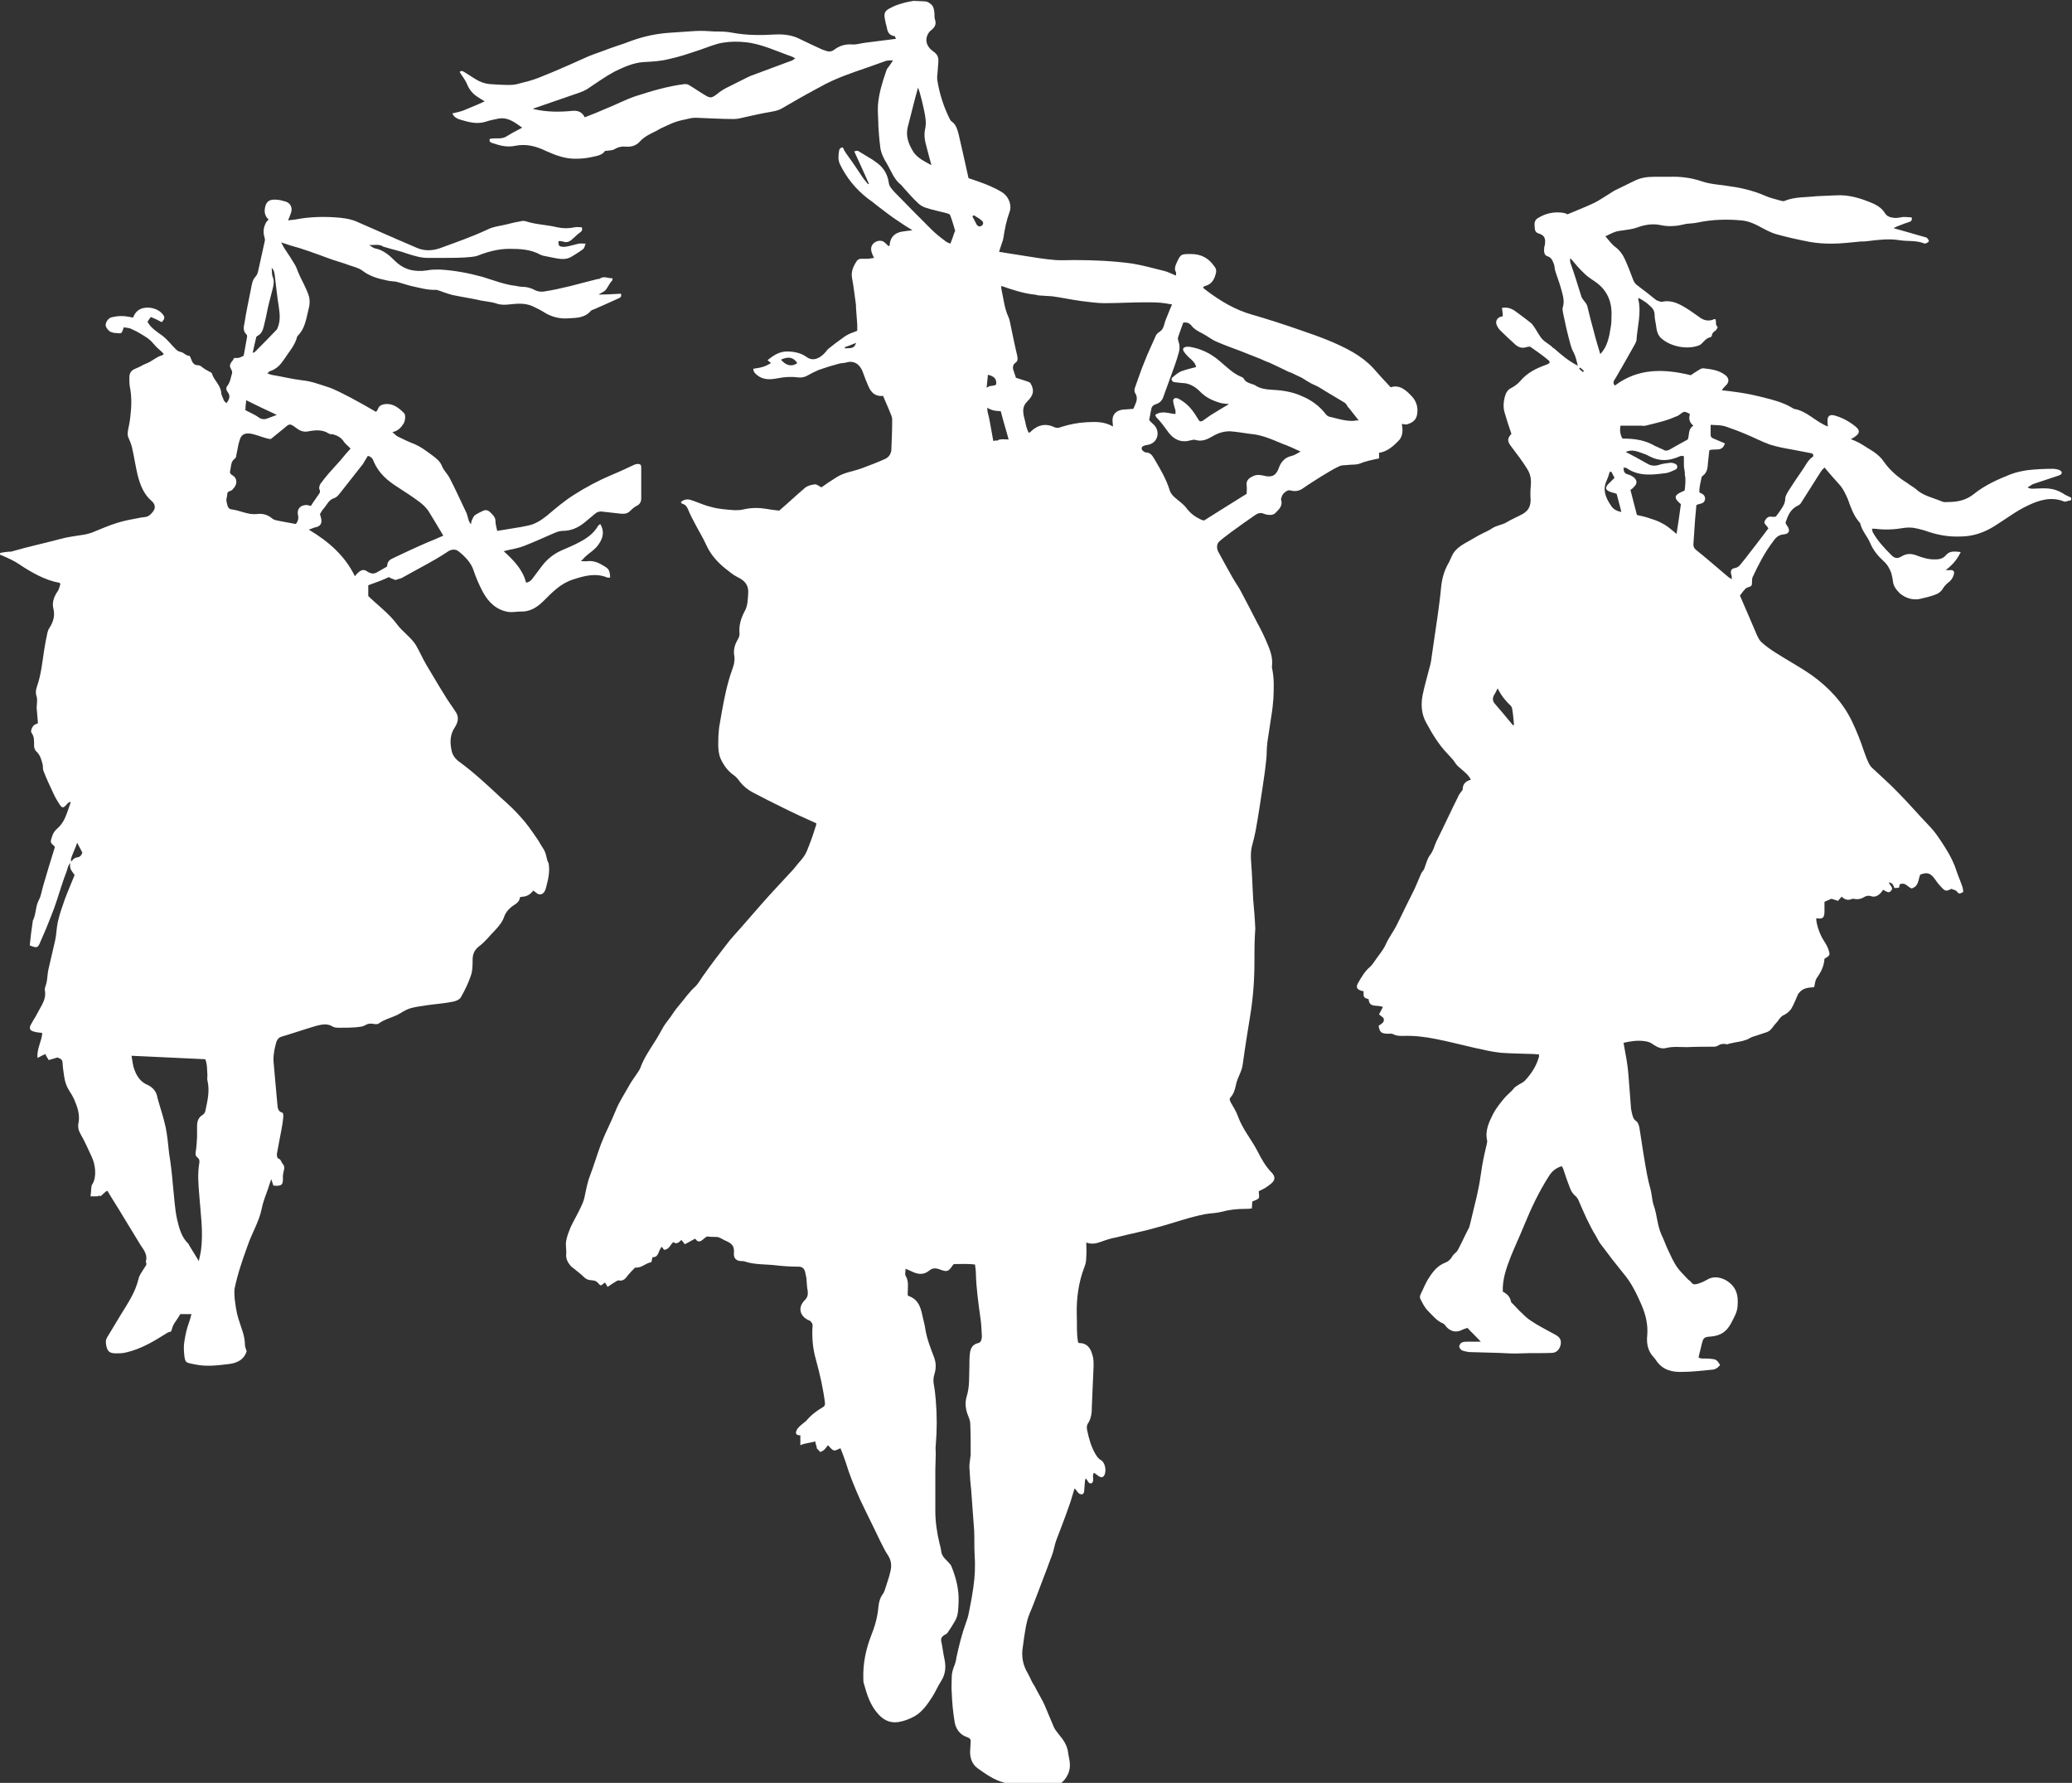 <?xml version="1.0" encoding="utf-8"?>
<!-- Generator: Adobe Illustrator 28.0.0, SVG Export Plug-In . SVG Version: 6.00 Build 0)  -->
<svg version="1.1" id="Layer_1" xmlns="http://www.w3.org/2000/svg" xmlns:xlink="http://www.w3.org/1999/xlink" x="0px" y="0px"
	 viewBox="0 0 480.5 413.4" style="enable-background:new 0 0 480.5 413.4;" xml:space="preserve">
<rect x="0" y="0" width="480.5" height="413.4" fill="#333333" stroke="none"/>
<style type="text/css">
	.st0{fill:#FFFFFF;}
</style>
<path class="st0" d="M480.3,115.4c-0.8-0.4-1.5-0.7-1.9-1c-2.3-1.4-4.1-1.2-6.7-1.1c-0.5,0-0.9,0.1-1.5-0.3c0.6-0.3,1-0.7,1.4-0.8
	c1.8-0.6,3.6-1.2,5.4-1.8c0.3-0.1,0.6-0.2,0.8-0.3c0.2-0.1,0.4-0.4,0.3-0.6c0-0.2-0.3-0.4-0.5-0.5c-0.5-0.2-1.1-0.3-1.6-0.3
	c-1.9,0-3.8,0.1-5.7,0.3c-1.4,0.2-2.8,0.5-4.1,1c-3,1.2-5.9,2.5-8.4,4.5c-1.7,1.4-3.7,1.9-5.9,1.9c-0.5,0-1.1,0.1-1.5-0.1
	c-2.1-0.9-4.4-1.3-6.1-2.9c-0.6-0.5-1.4-0.9-2-1.4c-2.1-1.3-4-2.9-5.4-4.9c-1.3-2-3.4-2.9-5.2-4.1c-0.8-0.5-1.6-0.8-2.5-1.2
	c0.4-0.2,0.7-0.3,0.9-0.5c1.2-0.8,1.3-1.5,0.2-2.4c-1.5-1.2-3.1-2.1-5-2.6c-1-0.2-1.5,0.2-1.5,1.2c0,0.4,0,0.8,0.1,1.4
	c-2.9-1.1-4.8-3.6-7.9-4.1c-2.5-1.6-5.3-2.2-8.1-2.9c-2.8-0.7-5.7-1.1-8.6-1.4c0.3-0.5,0.6-0.8,0.9-1.1c0.9-0.8,0.8-1.8-0.2-2.5
	c-1.5-1.1-3.2-1.3-5-1.5c-0.3,0-0.6,0.1-0.9,0.3c-0.7,0.4-1.4,0.9-2,1.3c-6.2-1.5-12.2-1.7-17.6,2.4c-0.7-0.7-0.1-1.3,0.2-1.8
	c1.5-2.6,3-5.2,4.5-7.9c0.1-0.3,0.3-0.6,0.3-0.8c0.2-3.2,1.2-6.4,0.4-9.6c0,0,0-0.1,0.1-0.2c0.4,0.2,0.8,0.4,1.2,0.7
	c0.5,0.3,1,0.7,1.4,1.1c0.6,0.5,1.1,1.1,1.1,2.1c0,1,0.3,1.9,0.4,2.9c0.1,0.9,0.4,1.8,1,2.4c2.2,2.1,6.3,2.9,9.1,1.7
	c0.1-0.1,0.3-0.2,0.4-0.3c0.6-0.6,1.1-1.3,2-1.5c0.2,0,0.4-0.3,0.4-0.5c0.1-0.6,0.5-0.8,0.9-1.1c0.2-0.2,0.5-0.8,0.4-0.8
	c-0.6-0.5-0.2-1.2-0.5-1.8c-0.2,0-0.4,0-0.5,0.1c-1.3,0.5-2.4,0.1-3.4-0.7c-0.9-0.6-1.8-1.3-2.8-1.9c-1.6-1-3.3-1.9-5.3-1.6
	c-0.3,0.1-0.6,0.1-0.9,0c-0.3-0.1-0.6-0.2-0.8-0.3c-1.5-1.2-3-2.4-4.5-3.5c-0.5-0.4-0.7-0.8-0.9-1.3c-0.6-1.6-1.2-3.2-1.9-4.7
	c-0.5-1.1-1.2-2.1-2.3-2.9c-0.8-0.6-1.4-1.5-2.2-2.4c1.2-0.6,2.3-1.2,3.5-1.3c1.3-0.2,2.7-0.3,4-0.8c1.7-0.6,3.5-0.9,5.3-0.5
	c1,0.2,2,0.3,3,0.2c1,0,2-0.3,3-0.5c0.9-0.1,1.7-0.1,2.6-0.3c3.3-0.7,6.7-0.8,10-0.5c1.4,0.1,2.8,0.6,4.1,1.3
	c1.3,0.7,2.7,1.5,4.1,1.9c2.5,0.7,5.2,1.3,7.8,1.8c1.7,0.3,3.4,0.4,5.1,0.4c2.2,0,4.5-0.3,6.7-0.5c0.6,0,1.1,0,1.7-0.1
	c2.4-0.3,4.9-0.6,7.3-0.2c1.9,0.3,3.8,0,5.6,0.7c0.2,0.1,0.5,0.1,0.6,0c0.2-0.1,0.6-0.3,0.6-0.5c0-0.2-0.2-0.5-0.4-0.7
	c-0.2-0.2-0.5-0.2-0.8-0.3c-2.2-0.6-4.4-1.3-7-2c0.4-0.2,0.5-0.2,0.6-0.3c1-0.4,2-0.8,3-1.1c0.5-0.2,0.8-0.4,0.6-1.1
	c-0.9,0-1.7-0.2-2.5,0c-0.5,0.1-1.1,0.2-1.7,0.1c-0.8-0.1-1.5-0.3-2-1.1c-0.6-1-1.6-1.7-2.7-2.2c-2.8-1.2-5.6-2.1-8.7-1.9
	c-1.5,0.1-3,0.1-4.5,0.2c-2.5,0.3-5,0.1-7.4,1.1c-0.2,0.1-0.4,0-0.6,0c-1.4-0.4-2.8-0.7-4.1-1.3c-2.8-1.2-5.6-1.8-8.6-2.2
	c-2-0.3-4-0.4-6-1.1c-2.4-0.8-4.9-1.1-7.4-1c-1.2,0-2.3,0-3.5,0c-1.6,0-3.1,0.2-4.5,0.9c-1.4,0.7-2.9,1.4-4.3,2.1
	c-0.7,0.3-1.3,0.8-2,1.2c-1,0.6-2,1.3-3,1.8c-2.1,1-4.2,1.8-6.3,2.7c-0.2-0.1-0.4-0.2-0.7-0.3c-2.2-0.4-4.3,0-6.2,1.2
	c-0.8,0.5-0.8,1.3-0.7,2.1c0,0.7,0.2,1.3,1.1,1.5c1.1,0.4,1.4,1,1.3,2.2c0,0.4-0.2,0.8-0.2,1.1c-0.1,0.8,0,1.7,0.7,1.9
	c1,0.3,1.2,1,1.5,1.7c0.2,0.4,0.2,1,0.3,1.5c0.4,1.4,1,2.8,1.4,4.3s0.9,2.9,0.4,4.4c-0.1,0.4,0,0.9,0.1,1.4c0.4,1.9,0.8,3.8,1.3,5.7
	c0.3,1.1,0.5,2.2,1.1,3.3c0.5,0.9,0.7,1.9,1,3.1c-2.2-1.1-3.9-2.6-5.5-4c-0.2-0.1-0.4-0.2-0.5-0.4c-0.7-0.6-1.6-1.1-2.2-1.7
	c-0.8-0.9-1.3-2-2-3c-0.2-0.3-0.5-0.7-0.8-0.9c-0.9-0.7-1.9-1.5-2.9-2.2c-1-0.8-2.1-1.5-3.7-1.2c0.1,0.7,0.2,1.2,0.2,1.9
	c0,0-0.1,0.1-0.3,0.1c-1,0.2-1.5,1.1-1.1,2c0.2,0.5,0.5,0.9,0.9,1.3c1.1,1.1,2.2,2.1,3.4,3.2c0.8,0.7,1.6,0.9,2.6,0.6
	c0.3-0.1,0.8-0.2,1,0c1.3,0.9,2.6,1.8,3.8,2.8c0.8,0.6,0.8,0.9-0.3,1.3c-2.2,0.8-4.3,1.8-5.9,3.7c-0.6,0.7-1.4,1.3-2.2,1.7
	c-0.6,0.3-0.9,0.7-1.2,1.3c-0.5,1.4-0.7,2.9-0.3,4.3c0.5,1.7,1,3.3,1.6,5c-1,1.1-1,1.7,0,3c1.3,1.7,2.6,3.4,3.7,5.2
	c0.8,1.3,0.9,2.5,0.8,3.9c-0.1,0.7-0.1,1.5-0.1,2.2c0.3,2.8-0.7,3.8-2.4,4.6c-1,0.5-2.1,1-3.1,1.6c-1,0.6-2.2,0.7-3.2,1.3
	c-1,0.7-2.1,1.1-3.2,1.7c-0.7,0.4-1.4,0.8-2.1,1.2c-1.6,0.9-3.4,1.8-4.2,3.6c-0.3,0.6-0.5,1.2-0.8,1.7c-1,1.7-1.5,3.6-1.7,5.5
	c-0.2,2.2-0.5,4.4-0.8,6.6c-0.5,3.2-0.9,6.4-1.4,9.6c-0.1,1-0.3,1.9-0.6,2.9c-0.5,2-1.1,4-1.5,6c-0.4,2.1-0.3,4.3,0.8,6.3
	c1.4,2.6,2.9,5.1,4.9,7.2c0.6,0.7,1.3,1.3,1.8,2.1c0.3,0.5,0.7,0.9,1.2,1.3c0.9,0.8,1.9,1.5,2.5,2.7c-1.2,0.3-1.9,1-1.9,2.2
	c0,0.2-0.2,0.4-0.3,0.5c-0.3,0.4-0.6,0.8-0.8,1.3c-1.7,3.4-3.3,6.9-5,10.3c-0.5,1.1-0.7,2.2-1.5,3.2c-0.6,0.8-0.9,2-1.3,3.1
	c-0.2,0.5-0.6,0.8-0.8,1.3c-0.5,1.2-1,2.4-1.5,3.5c-1.3,2.6-2.6,5.2-3.9,7.9c-0.8,1.7-2,3.2-2.8,5c-0.6,1.3-1.6,2.4-2.4,3.6
	c-0.4,0.5-0.7,1.1-1.2,1.5c-1.2,1-2,2.4-2.8,3.8c-0.5,0.9-0.2,1.4,0.7,1.7c0.2,0.1,0.4,0.1,0.6,0.1c0,1.5,0,1.5,1.2,1.9
	c0.1,2.1,2.1,1.2,3.3,1.8c-0.3,0.6-0.6,1.1-0.9,1.7c0.4,0.3,0.7,0.6,1,0.8c0.5,1.2-0.7,1.4-1.1,1.9c0.3,1.5,0.6,1.7,2,1.8
	c0.5,0,1-0.1,1.4,0.1c0.7,0.4,1.5,0.4,2.2,0.4c2.6-0.1,5.1,0.2,7.6,0.7c3.1,0.6,6.1,1.4,9.2,2.1c1.9,0.4,3.9,0.9,5.8,1.1
	c2.6,0.2,5.2,0.2,7.8,0.3c0.4,0,0.8,0.1,1.2,0.1c0,0.3,0,0.4,0,0.5c-0.6,2.2-1.8,4-3.3,5.6c-0.4,0.4-0.9,0.6-1.4,0.9
	c-0.3,0.2-0.6,0.4-0.9,0.6c-0.2,0.2-0.4,0.5-0.7,0.8c-0.6,0.6-1.3,1.2-1.8,1.8c-0.9,1.1-1.8,2.2-2.5,3.5c-1,2-2,4-1.4,6.4
	c0,0.2-0.1,0.4-0.1,0.6c-0.4,1.7-0.8,3.4-1.1,5.2c-0.2,1.3-0.4,2.6-0.6,3.9c-0.3,1.5-0.6,3.1-1,4.6c-0.4,1.7-0.8,3.4-1.2,5
	c-0.1,0.2-0.1,0.5-0.2,0.7c-0.9,1.7-1.7,3.5-2.6,5.2c-0.2,0.4-0.5,0.6-0.8,0.9c-0.2,0.2-0.4,0.4-0.5,0.6c-0.4,0.7-0.9,1.2-1.7,1.5
	c-1.6,0.6-2.7,1.9-3.6,3.3c-0.9,1.3-1.4,2.7-2.1,4.1c-0.1,0.3-0.2,0.7,0,1c0.5,1,1,2,1.7,2.7c1.1,1.1,2.1,2.4,3.6,3
	c0.2,0.1,0.4,0.3,0.5,0.5c1.1,1.4,2.5,1.7,4,0.9c0.4-0.2,0.9-0.3,1.1-0.4c1,1.1,2,2,3.1,3.2c-1.2,0-2.2,0-3.1,0
	c-0.4,0-0.9,0-1.3,0.2c-0.3,0.1-0.6,0.6-0.6,0.9c0,0.3,0.3,0.7,0.6,0.9c0.5,0.2,1.1,0.3,1.6,0.4c2.3,0.1,4.7,0.1,7,0.2
	c1.8,0.1,3.5,0.2,5.3,0.1c2.3-0.1,4.6,0,6.9-0.1c1.1,0,1.8-0.7,2.1-1.8c0.2-1,0-1.7-1-2.3c-1.6-0.9-3.2-1.7-4.7-2.6
	c-0.8-0.5-1.6-1-2.3-1.6c-1.1-1-2.1-2-3.1-3.1c-0.1-0.1-0.4-0.3-0.4-0.5c-0.2-1.1-0.9-1.8-1.9-2.3c-0.1-2.9,0.8-5.4,1.8-8
	c1-2.5,2.2-5,3.2-7.5c1.6-3.9,3.4-7.7,5.7-11.3c0.7-1.1,1.6-1.9,3-2.3c0.1,0.2,0.2,0.4,0.3,0.6c0.5,1.5,1,3,1.6,4.5
	c0.2,0.6,0.6,1.2,1,1.6c0.5,0.4,0.8,0.8,1,1.3c1.2,2.8,2.4,5.6,4,8.2c0.4,0.7,0.7,1.4,1.2,2c1.7,2.3,3.4,4.5,5.2,6.7
	c1.8,2.1,3,4.6,4.1,7.1c1,2.3,1.6,4.6,1.4,7.2c-0.2,1.8,0.1,3.6,1.4,5c0.3,0.3,0.5,0.6,0.7,0.9c1.5,2.2,3.7,2.7,6.1,2.6
	c2.2,0,4.5-0.3,6.7-0.5c0.9,0,1.5-0.5,2-1.1c-0.7-1.1-0.9-1.3-1.9-1.4c-0.7-0.1-1.4-0.1-2.2-0.1c-0.3,0-0.6-0.1-0.9-0.2
	c0.2-1.1,0.5-2,0.7-3c0.4-1.6,0.5-1.8,2.2-1.9c2.1-0.2,3.5-1,4.6-3c0.6-1.2,1.3-2.3,1.5-3.6c0.2-2,0.2-3.9-1.4-5.5
	c-1.3-1.3-3.4-2.1-5.2-1.3c-0.6,0.3-1.2,0.7-1.8,0.9c-0.5,0.2-1.1,0.4-1.6,0.4c-0.4,0-0.7-0.5-1-0.8c-0.2-0.1-0.4-0.3-0.5-0.4
	c-0.8-0.9-1.8-1.8-2.5-2.8c-0.8-1.2-1.4-2.5-2-3.8c-0.6-1.2-1-2.5-1.6-3.7c-1-2.2-1-4.6-1.8-6.8c-0.4-1.2-0.4-2.4-0.7-3.6
	c-0.7-2.4-1.1-4.9-1.5-7.3c-0.4-2.3-0.7-4.7-1.1-7c-0.1-0.6-0.3-1.3-0.7-1.6c-0.8-0.5-0.9-1.3-1.1-2.1c-0.1-0.5-0.2-0.9-0.2-1.4
	c-0.2-2.6-0.4-5.2-0.6-7.7c-0.1-1-0.2-2-0.4-3.1c-0.2-1.3-0.5-2.6-0.7-3.9c1.7-0.4,3.2-0.6,4.8-0.4c0.8,0.1,1.5,0.3,2.1,0.8
	c0.9,0.6,1.9,1.1,3,0.8c1.6-0.4,3.2-0.2,4.8-0.2c2.1-0.1,4.2-0.1,6.3-0.1c0.3,0,0.7-0.1,1-0.3c0.6-0.4,1.2-0.4,1.8-0.3
	c0.2,0.1,0.5,0,0.7-0.1c0.5-0.1,0.9-0.2,1.4-0.3c1.2-0.2,2.4-0.4,3.4-1c0.5-0.3,1-0.4,1.6-0.6c0.8-0.3,1.6-0.5,2.4-0.8
	c1-0.4,1.4-1.4,2.1-2.1c0.6-0.6,0.9-1.5,1.9-1.9c0.6-0.3,1.2-0.8,1.6-1.4c0.6-1,1-2.1,1.5-3.2c0.1-0.3,0.4-0.6,0.6-0.8
	c0.9-0.9,2.1-0.9,3.2-1c0.2-0.7,0.2-1.5,0.6-2.1c1-1.4,1.7-2.8,1.8-4.5c1.4-0.8,1.3-0.9,0.9-2.2c-0.3-0.8-0.8-1.6-1.3-2.4
	c-0.6-0.9-1.6-3.6-1.5-4.8c1.5,0.3,1.9-0.1,1.9-1.6c0-0.7,0-1.4,0-2.2c0.5-0.2,1.1-0.5,1.6-0.7c0.6,0.2,1.1,0.3,1.5,0.5
	c0.4-0.4,0.6-0.7,0.9-1c0.6,0.7,1.5,0.9,2.2,0.6c0.2-0.1,0.4-0.1,0.6-0.1c0.8,0.2,1.6,0.1,2.4-0.4c0.5-0.3,1.1-0.4,1.6-0.2
	c0.9,0.3,1.6-0.1,2.2-0.7c0.2-0.2,0.4-0.5,0.6-0.8c0.3,0.2,0.5,0.3,0.7,0.4c0.4,0.2,0.7,0.3,1.1-0.1c0.4-0.4,0.3-0.8,0-1.2
	c-0.2-0.2-0.3-0.5-0.5-0.8c1,0.1,1.1,0.8,1.3,1.3c0.4,0,0.8,0,1.1-0.1c0.1-0.3,0.1-0.6,0.1-0.7c1.3-0.7,1.9,0.6,2.8,0.9
	c1.7-0.5,1.5-2,2-3.2c1.6-0.6,2.3-0.4,3.3,0.9c0.5,0.7,1,1.4,1.6,2c0.9,1,1.2,1,2.3,0.4c0.5,0.2,1.1,0.3,1.3,0.6
	c0.5,0.8,0.9,0.4,1.5,0.1c-0.1-0.5-0.1-1-0.3-1.4c-0.4-1.2-0.9-2.3-1.3-3.5c-0.6-1.9-1.5-3.6-2.5-5.2c-1.2-1.9-2.4-3.8-4-5.4
	c-2.4-2.5-4.7-5.2-7.1-7.6c-1.9-2-4-3.8-6-5.7c-0.3-0.3-0.6-0.7-0.8-1.2c-0.4-0.8-0.7-1.7-1-2.5c-0.8-2.4-1.7-4.7-2.8-7
	c-2.1-4.4-5.4-7.9-9.3-10.7c-2.7-1.9-5.7-3.5-8.5-5.3c-1.1-0.7-2.1-1.4-3.1-2.3c-0.5-0.4-0.8-1-1.1-1.6c-1.3-3-2.6-6.1-4-9.3
	c0.3-0.4,0.7-1,1.2-1.5c0.1-0.2,0.4-0.3,0.6-0.4c0.9-0.3,1-0.3,1-1.3c0-0.4,0-0.9,0.2-1.2c1.3-2.8,2.7-5.5,4.5-7.9
	c0.7-1,1.3-1.8,2.7-1.9c1.2-0.1,1.5-0.9,0.8-1.9c-0.2-0.3-0.5-0.7-0.4-0.9c0.5-1.5,1.1-3,2.7-3.8c0.5-0.2,0.8-0.5,1-0.9
	c1.5-2.4,3-4.7,4.5-7.1c0.2-0.3,0.4-0.5,0.8-0.9c1.2,1.4,2.3,2.7,3.5,4c0.9,1,1.4,2.2,1.9,3.3c0.7,1.9,1.3,3.8,2.7,5.4
	c0.1,0.1,0.2,0.2,0.2,0.3c0.4,1.7,1.6,2.9,2.3,4.5c0.7,1.7,1.8,3,3.1,4.2c0.9,0.8,1.4,1.7,1.8,2.8c0.2,0.7,0.3,1.3,0.4,2
	c0.1,1.1,0.9,2,1.6,2.7c1.2,1,2.8,1.6,4.5,1.3c1.3-0.3,2.7-0.6,3.9-1.1c0.6-0.2,1.3-0.8,1.6-1.4c0.4-0.6,0.8-1,1.3-1.4
	c0.6-0.4,1-1.1,1.2-1.8c0.2-0.7-0.1-1.1-0.9-1c-0.2,0-0.5,0-1,0c1.6-1.2,2.7-2.5,3.5-4.2c-1.4-0.1-2.5-0.4-3.5,0.8
	c-0.5,0.6-1.3,0.9-2.2,0.9c-1.7,0.1-3.2-0.4-4.8-1c-1.2-0.4-2.2-0.3-3.2,0.3s-1.6,0.5-2.4-0.3c-1.6-1.6-3.2-3.3-4.3-5.3
	c-0.1-0.2-0.1-0.5-0.2-0.8c0.3,0,0.5,0,0.7,0c2.3,0.3,4.5,0.2,6.8-0.2c0.7-0.1,1.5-0.1,2.2,0c1.1,0.2,2.3,0.5,3.4,0.9
	c2.4,0.8,4.8,1.2,7.4,1.1c2.9,0,5.5-0.9,7.9-2.4c2.6-1.6,5-3.5,7.8-4.8c2.7-1.3,5.5-2.1,8.4-0.9c0.3,0.1,1-0.2,1-0.2
	C480.5,116.1,480.3,115.7,480.3,115.4L480.3,115.4z M350.8,168.1c-1.4-1.7-2.8-3.4-4.2-5c-0.5-0.6-0.5-1.3-0.1-2
	c0.3-0.4,0.5-0.9,0.8-1.5c0.8,1.6,1.8,2.9,3,4c0.2,0.2,0.4,0.6,0.4,0.9c0.2,1.2,0.3,2.4,0.4,3.6C351,168.1,350.9,168.2,350.8,168.1
	L350.8,168.1z M367.1,86.3c-0.3-0.3-0.6-0.5-0.9-0.8c0.1-0.1,0.2-0.2,0.2-0.3c0.3,0.2,0.6,0.5,0.9,0.8L367.1,86.3L367.1,86.3z
	 M371.1,82.1c-0.5-1.7-1-3.3-1.4-4.9c-0.6-2.1-1.1-4.2-1.6-6.2c-0.1-0.5-0.5-0.9-0.8-1.3c-0.2-0.3-0.5-0.6-0.6-1
	c-0.8-2.6-1.6-5.2-2.5-7.7c-0.1-0.3-0.1-0.7-0.1-1c0.1,0,0.2,0,0.2,0c1,1.2,2,2.4,3.2,3.5c0.7,0.7,1.5,1.2,2.4,1.8
	c2.9,2,4,4.8,3.8,8.2c0,0.7,0,1.3-0.1,1.9c-0.1,0.6-0.2,1.2-0.3,1.8c-0.1,0.7-0.3,1.3-0.5,2C372.5,80.2,371.9,81.3,371.1,82.1
	L371.1,82.1z M373.5,117.1c-1.2-1.8-1.9-3.6-0.9-5.7c0.3-0.7,0.5-1.3,0.7-2c0.1,0,0.3,0,0.4,0c0.2,0.5,0.5,0.9,0.7,1.4
	c-0.6,0.6-1.1,1.1-1.6,1.6c-0.6,0.8-0.4,1.2,0.5,1.6c0.5,0.2,1.1,0.3,1.6,0.5c0.4,1.4,0.7,2.7,1.1,4.2
	C374.9,118.5,374.1,118.1,373.5,117.1z M390.7,113.6c0,0.2-0.4,0.3-0.6,0.4c-1.9,0.8-2,1.5-0.3,2.9c-0.3,2.2-0.6,4.5-1,6.9
	c-0.9-0.7-1.7-1.5-2.7-2.1c-1-0.6-2.1-1.1-3.2-1.4c-1-0.4-2.1-0.6-3.3-0.9c-0.5-1.9-1-3.8-1.5-5.8c0.3-0.2,0.6-0.4,0.8-0.7
	c0.8-0.7,0.8-1.5,0-2.2c-0.4-0.3-0.9-0.6-1.4-0.7c-0.8-0.2-1-0.7-1-1.6c0.3,0.1,0.6,0,0.8,0.2c2.8,1.9,5.9,1.5,9,1.1
	c0.8-0.1,1.5-0.5,2.2-0.8c0.6-0.2,0.6-1,0.1-1.3c-0.4-0.2-0.8-0.3-1.2-0.3c-0.9,0.1-1.8,0.2-2.7,0.5c-1,0.3-1.9,0.2-2.7-0.3
	c-1.6-0.9-3.2-1.8-5-2.7c1.5-0.7,2.7-0.1,3.9,0.3c0.6,0.2,1.1,0.4,1.6,0.7c2.3,1.2,4.5,1.1,6.8,0.1c0.2-0.1,0.5-0.2,0.7-0.2
	c0.1,0,0.2,0,0.5,0.1c0,0.7,0,1.4,0,2.2c0,0.7,0.3,1.4,0.2,2C391,111.2,390.8,112.4,390.7,113.6L390.7,113.6z M391.4,101.9
	c-1.5,0.8-2.9,1.6-4.3,2.4c-0.5,0.2-0.9,0.3-1.3,0c-0.6-0.3-1.4-0.6-2-0.9c-2.2-1.3-4.6-1.7-7.2-1.7c-0.1,0-0.3,0-0.4-0.1
	c-0.5-0.9-0.6-1.9-0.4-2.9c1.6,0,3.2,0,4.8,0c0.3,0,0.7,0.1,1,0c2.4-0.6,4.8-1.1,7-2.1c0.3-0.1,0.6-0.2,0.8-0.4
	c1.2-0.9,1.2-0.9,2.5-0.2c-0.3,1-0.2,1.9,0.8,2.7C391.4,99.5,391.8,100.9,391.4,101.9z M420.4,105.9c-1.2,0.8-1.7,2.1-2.5,3.2
	c-1.1,1.6-2.2,3.2-3.2,4.8c-0.3,0.5-0.7,1.2-0.7,1.7c0,0.9-0.4,1.7-0.9,2.4c-0.4,0.6-0.8,1.2-1.3,1.8c-0.3,0-0.7,0.1-1,0
	c-0.8-0.1-1.2,0.4-1.5,0.9c-0.2,0.3-0.2,0.6,0.1,0.9c0.2,0.2,0.4,0.5,0.7,0.9c-1.9,2.5-3.7,4.9-5.6,7.3c-0.3,0.4-0.6,0.7-0.9,1.1
	c-0.3,0.4-0.7,0.7-1.2,0.8c-0.9,0.1-1.2,0.7-0.9,1.6c0.1,0.2,0.1,0.5,0.1,1c-0.5-0.3-0.7-0.4-0.9-0.6c-2.5-2.1-5-4.3-7.5-6.3
	c-0.4-0.4-0.5-0.7-0.5-1.2c0.1-1.9,0.3-3.9,0.4-5.8c0.1-1.1,0.2-2.2,0.3-3.3c0.8-0.4,1.8-0.2,2-1.3c0.1-0.9-0.5-1.3-1.3-1.6
	c-0.1-1.2,0.3-2.4,0.5-3.5c0-0.2,0.2-0.3,0.3-0.4c1.1-0.8,1.1-2,1.2-3.2c0.1-0.9,0.2-1.8,0.3-2.7c1.3-0.5,3,0.5,3.6-1.6
	c-0.9-0.4-1.7-0.7-2.6-1.1c-0.5-0.2-0.7-0.4-0.7-0.9c0-0.7,0-1.4,0-2.3c1.3,0.1,2.5,0,3.8,0.5c1.4,0.5,2.8,1,4.2,1.6
	c2,0.8,3.8,1.8,5.8,2.5c1.6,0.5,3.2,0.8,4.9,1.1c1.6,0.3,3.1,0.6,4.7,0.9c0.1,0,0.3,0.2,0.4,0.3
	C420.5,105.7,420.5,105.9,420.4,105.9L420.4,105.9z"/>
<path class="st0" d="M319.8,105c2-0.3,3.5-1.7,4.8-3.1c0.3-0.4,0.5-1,0.6-1.5c0.1-0.7,0-1.4-0.1-2.1c0.4,0,0.8,0.2,1.2,0.1
	c1.2-0.4,2.3-0.9,2.4-2.9c0.1-1.4-0.4-2.6-1.2-3.5c-1.4-1.5-2.9-2.9-5-2.2c-1.5-1.6-2.8-3-4.1-4.5c-1.3-1.4-2.9-2.6-4.6-3.6
	c-3.8-2.2-8-3.7-12.1-5.1c-3.7-1.3-7.4-2.5-11.2-3.6c-4-1.1-7.5-3.2-10.8-5.7c-0.3-0.2-0.5-0.4-0.7-0.6c0.1-0.2,0.1-0.2,0.1-0.2
	c0.1-0.1,0.2-0.1,0.4-0.2c1.6-0.4,2.2-1.7,2.5-3.1c0.1-0.4,0-1-0.3-1.3c-1.3-2-3.1-3-5.5-3c-2.4,0-2.4,0-3.4,2.2
	c-0.3,0.7-0.5,1.3-0.1,2c0.1,0.2,0,0.5,0,0.8c-1-0.4-1.9-0.9-2.8-1.1c-2.5-0.6-4.9-1.3-7.4-1.7c-4.4-0.6-8.9-0.8-13.4-0.8
	c-1.4,0-2.9,0.1-4.3,0c-2.5-0.2-4.9-0.6-7.4-1c-1.9-0.3-3.7-0.6-5.7-0.9c0.1-0.5,0.3-0.9,0.4-1.3c0.2-0.7,0.5-1.3,0.6-2
	c0.3-2,0.7-4,1.4-5.9c0.6-1.5-0.1-3.4-1.4-4.4c-1-0.7-2.1-1.2-3.2-1.7c-1.6-0.7-3.2-1.2-4.9-1.8c-0.4-1.8-0.8-3.6-1.2-5.4
	c-0.4-1.6-0.7-3.2-1.1-4.8c-0.3-1.1-0.6-2.3-1.7-3c-0.1-0.1-0.2-0.2-0.3-0.4c-1.4-2.8-2.4-5.8-2.9-8.9c-0.1-0.5-0.1-1.1,0-1.7
	c0.1-0.9,0.1-1.8,0.2-2.7c0.1-1.1-0.2-1.8-1.2-2.5c-1.7-1.2-2.1-3-0.8-4.6c0.1-0.1,0.6-0.5,0.7-0.6c0.5-0.5,0.8-1.1,0.6-1.9
	c-0.2-0.6-0.2-1-0.2-1.7c-0.1-0.8-0.1-1.6-0.9-2.2c-0.6-0.5-1-0.6-1.7-0.6c-0.3,0-1.9-0.1-2.2-0.1c-0.2,0-2.2,0.4-2.4,0.5
	c-1.4,0.4-2,0.6-3.3,1.3c-1.3,0.7-1.2,1.5-0.9,2.9c0.1,0.6,0.3,1.1,0.4,1.7c0.2,1,0.6,1.6,1.8,1.8c0.1,0,0.1,0.4,0.3,0.6
	c-2.4,0.3-4.8,0.6-7.1,0.9c-1,0.1-2.1,0.5-3.1,0.4c-1.6-0.1-2.9,0.3-4.1,1.2c-0.5,0.4-1,0.5-1.6,0.4c-0.4-0.1-0.8-0.3-1.2-0.4
	c-1.7-0.8-3.5-1.6-5.1-2.4c-1.9-1-3.9-1.2-5.9-1.1c-3.3,0.2-6.5,0.2-9.8-0.4c-1.4-0.3-2.8-0.3-4.2-0.3c-1.5-0.1-3.1-0.2-4.6-0.1
	c-2,0.1-3.9,0.3-5.9,0.4c-2.9,0.2-5.8,0.8-8.6,1.8c-0.6,0.2-1.3,0.5-1.9,0.7c-1.2,0.4-2.4,0.8-3.5,1.2c-1.5,0.6-3.1,1.1-4.6,1.7
	c-1.6,0.7-3.1,1.4-4.7,2.1c-2.3,1-4.6,2-6.9,2.9c-1.5,0.6-3.1,1-4.7,1.4c-0.7,0.2-1.4,0.3-2.2,0.3c-1.5,0-3-0.1-4.5-0.2
	c-1.2-0.1-2.3-0.5-3.4-1.2c-0.9-0.6-1.8-1.1-2.7-1.7c-0.4-0.2-0.7-0.2-0.9,0.1c0.6,1,1.3,1.8,1.7,2.8c0.5,1.2,1.2,2.1,2.2,2.8
	c0.6,0.4,1.2,0.8,1.9,1.2c-0.9,0.4-1.7,0.8-2.5,1.1c-0.8,0.3-1.6,0.7-2.4,1c-0.8,0.3-1.7,0.5-2.6,0.7c0.4,0.9,1.1,1.2,1.7,1.4
	c2,0.6,4,1.2,6.1,0.5c0.9-0.3,1.9-0.5,2.9-0.7c2.2-0.4,3.8,0.9,5.5,2.1c-1.3,0.7-2.5,1.3-3.6,2c-1.2,0.8-2.6,0.3-3.9,0.6
	c-0.3,0.7,0.3,0.9,0.7,1c1.7,0.6,3.4,1,5.2,0.6c2.6-0.5,4.8,0.1,7.1,1.2c2.2,1,4.6,1.9,7.1,1.8c1,0,2.1-0.1,3.1-0.3
	c1.3-0.3,2.8-0.4,3.5-1.5c0.9-0.1,1.7-0.1,2.2-0.4c0.8-0.5,1.7-0.7,2.6-0.6c1.3,0.1,2.4-0.2,3.3-1.2c1.1-1.2,2.5-1.8,3.9-2.5
	c0.4-0.2,0.8-0.5,1.3-0.7c0.7-0.3,1.5-0.7,2.2-1c1-0.4,2-0.7,3.1-0.9c0.8-0.2,1.6-0.4,2.4-0.4c3,0.1,5.9,0.3,8.9,0.3
	c0.8,0,1.6-0.2,2.4-0.4c1.9-0.4,3.9-0.9,5.8-1.2c1-0.2,1.9-0.3,2.8-0.8c2.9-1.7,5.9-3.4,8.9-5c3.5-2,7.4-3.3,11.2-4.6
	c1.4-0.5,2.8-1,4.2-1.5c0.4-0.1,0.9-0.1,1.6-0.1c-0.4,0.6-0.6,0.9-0.8,1.2c-0.3,0.4-0.7,0.8-0.8,1.3c-0.9,2.6-1.7,5.2-1.9,7.9
	c-0.1,1.6,0.1,3.3,0.1,4.9c0.1,1.5,0.2,3,0.4,4.5c0.1,1.5,0.8,2.9,1.6,4.2c1,1.7,1.6,3.6,3.3,4.9c0.2,0.2,0.4,0.5,0.6,0.7
	c1.1,1.2,2.1,2.4,3.3,3.5c0.5,0.5,1.2,0.9,1.9,1.1c1.5,0.5,3.1,0.8,4.6,1.2c0.3,0.1,0.8,0.2,0.9,0.4c0.5,1.2,0.8,2.4,1.2,3.7
	c0,0.1,0,0.2-0.1,0.2c-0.3,0.9-0.6,1.8-1,2.8c-0.4-0.2-0.9-0.3-1.3-0.7c-1.1-0.8-2.2-1.7-3.2-2.7c-2.8-2.8-5.6-5.6-8.4-8.5
	c-0.6-0.7-1.3-1.3-1.4-2.3c-0.3-2.1-1.4-3.7-3.1-4.8c-0.3-0.2-0.5-0.4-0.7-0.5c-1.1-0.7-2.2-1.3-3.3-2c-0.2-0.1-0.5,0-0.9,0.1
	c1.2,2.6,2.3,5,3.4,7.5c-0.1,0-0.1,0.1-0.2,0.1c-0.6-0.7-1.1-1.3-1.6-2.1c-0.9-1.3-1.7-2.6-2.6-3.8c-0.4-0.6-0.9-1.2-1.3-1.9
	c-0.2-0.3-0.2-0.8-0.6-0.7c-0.3,0.1-0.6,0.4-0.6,0.7c-0.2,1.1-0.3,2.2,0.2,3.2c1.5,3.1,3.6,5.7,6.4,7.9c0.7,0.5,1.4,1,2.1,1.6
	c1.6,1.2,3.2,2.5,4.9,3.6c1,0.7,2.1,1.4,3.4,2.2c-1,0.1-1.7,0.2-2.4,0.3c-1.8,0.3-2.8,1.4-2.9,3.2c0,0-0.1,0.1-0.2,0.2
	c-0.5-0.4-0.9-1-1.5-1.2c-0.7-0.2-1.4,0-2,0.5c-0.8,0.8-0.8,1.7,0.1,3.4c-0.5,0.1-0.9,0.1-1.3,0.2c-0.6,0-1.1,0-1.7,0
	c-0.4,0-0.8,0.2-1,0.5c-0.8,1.2-1.4,2.5-1.1,4c0.4,2.1,0.6,4.2,0.9,6.2c0,0.2,0,0.3,0,0.5c0.1,1.4,0.2,2.7,0.3,4.1
	c0,0.5,0,0.9,0,1.4c-0.7,0.3-1.4,0.5-2,0.8c-0.6,0.3-1.2,0.7-1.7,1.1c-1,0.7-1.9,1.4-2.9,2.2c-0.4,0.3-0.6,0.7-0.9,1
	c-1.1,1.2-2.7,2.1-4.2,1c-1.4-1-3-1.3-4.6-1.3c-1.8,0-3.1,0.9-4.5,2c0.3,0.3,0.6,0.5,0.8,0.7c-0.7,0.4-1.3,0.7-2,0.9
	c-0.7,0.2-1.4,0.3-2.1,0.4c0,0.7,0.4,1.1,0.9,1.5c1.5,1.2,3.2,1,4.8,0.7c1.6-0.3,3.1-0.4,4.6-0.2c0.8,0.1,1.5,0,2.2-0.4
	c0.9-0.5,1.7-0.9,2.6-1.3c0.8-0.3,1.6-0.5,2.4-0.8c0.7-0.2,1.4-0.4,2.1-0.6c0.6-0.2,1.2-0.2,1.8-0.3c2-0.7,3.4,0.5,4,2.2
	c0.4,1.1,0.8,2.2,1.3,3.3c0.6,1.4,1.6,2.4,3.4,2.2c0.5,1.3,1.1,2.5,1.6,3.8c0.2,0.5,0.5,1.1,0.5,1.6c0,2.4-0.1,4.8-0.2,7.2
	c-0.1,0.9-0.6,1.6-1.4,2c-1.8,0.8-3.6,1.5-5.5,2.2c-1.9,0.7-3.9,0.9-5.7,2c-1.3,0.8-2.5,1.6-3.6,2.4c-0.5-0.2-1-0.7-1.5-0.7
	c-0.8,0.1-1.7,0.3-2.3,0.8c-2,1.7-3.9,3.5-6,5.3c-0.8-0.1-1.9-0.2-2.9-0.4c-1.8-0.3-3.5-0.3-5.3,0.1c-0.7,0.2-1.4,0.2-2.2,0.2
	c-1.3-0.1-2.6-0.2-3.8-0.4c-0.8-0.1-1.7-0.4-2.5-0.6c-1.3-0.4-2.6-1-3.9-1.4c-0.7-0.2-1.5-0.1-2.2,0.5c0.1,0.2,0.2,0.4,0.3,0.4
	c0.8,0.2,1.1,0.7,1.4,1.4c0.4,1,0.9,2,1.4,2.9c0.9,1.8,2,3.5,2.8,5.3c1,2.2,2.6,4,4.5,5.5c0.9,0.7,1.7,1.4,2.7,1.9
	c1.7,0.8,2.7,1.9,2.5,3.9c-0.1,1.4-0.1,2.8-0.8,4c-0.9,1.7-1.4,3.4-1.2,5.3c0,0.3-0.1,0.7-0.3,1.1c-0.8,1.3-1.2,2.6-0.9,4.1
	c0.1,0.6,0,1.2-0.1,1.8c-0.3,1.1-0.8,2.3-1.1,3.4c-1,3.4-1.6,7-2.2,10.5c-0.2,0.9-0.2,1.8-0.3,2.7c0,1-0.1,2.1,0,3.1
	c0.1,0.8,0.2,1.5,0.5,2.2c0.7,1.5,1.6,2.8,3,3.8c0.6,0.4,1.1,1,1.5,1.6c0.8,1,1.8,1.8,2.9,2.4c2.3,1.2,4.6,2.4,6.9,3.5
	c2.6,1.3,5.2,2.5,7.9,3.7c0,0.2,0,0.4-0.1,0.6c-0.5,1.6-1,3.1-1.6,4.6c-0.3,0.8-0.6,1.6-1,2.2c-0.4,0.7-1,1.3-1.5,1.9
	s-1,1.3-1.6,1.9c-2.2,2.4-4.5,4.8-6.7,7.3c-1.6,1.8-3.2,3.7-4.8,5.5c-1.2,1.4-2.5,2.7-3.6,4.2c-1.8,2.3-3.6,4.7-5.3,7.1
	c-0.6,0.8-1.1,1.8-1.8,2.5c-1.5,1.3-2.6,3-3.9,4.5c-0.7,0.8-1.3,1.7-1.9,2.6c-0.5,0.7-1.1,1.4-1.6,2.2c-0.7,1.2-1.3,2.4-2.1,3.6
	c-1.2,1.9-2.5,3.8-3.3,6c-0.1,0.3-0.3,0.6-0.5,0.9c-0.7,1.1-1.5,2.1-2.1,3.2c-1.1,2-2.4,3.9-3.2,6c-1,2.5-2.3,4.9-3.3,7.5
	c-0.9,2.4-1.6,4.8-2.5,7.2c-0.7,1.7-1,3.6-1.4,5.4c-0.2,0.8-0.5,1.5-0.9,2.3c-0.7,1.5-1.6,3-2.3,4.5c-0.4,1-0.8,2-1,3.1
	c-0.2,1,0.1,2.1,0,3.1c-0.1,1.1,0.4,2,1.1,2.8c0.3,0.3,0.7,0.5,1,0.8c0.6,0.5,1.3,1,1.9,1.6c0.4,0.4,0.8,0.7,1.4,0.8
	c0.7,0.1,1.4,0,2,0.7c0.6,0.7,0.6,0.7,1.4,0c0.1-0.1,0.2-0.1,0.2-0.1c0.2,0.3,0.4,0.6,0.6,1c0.6-0.4,1-0.7,1.5-1
	c0.4-0.2,0.8-0.6,1.1-0.5c1.1,0.2,1.6-0.5,2.1-1.2c0.5-0.6,1.1-1.2,1.7-1.8c1.4,0.2,2.4-1,3.6-1.2c0.1,0,0.1-0.1,0.2-0.2
	c0.1-0.3,0.1-0.6,0.2-1c1.6,0.1,1.3-1.7,2.2-2.4c0.2,0.3,0.4,0.6,0.5,0.7c1.3-0.1,1.4-1.3,2.2-1.8c0.5,0.5,1.1,0.3,1.8-0.5
	c0.3,0.3,0.5,0.6,0.8,1c0.8-0.4,1.5-0.8,2.4-1.3c1.1,1.6,1.9-0.2,2.8-0.5c0.6,0.1,1.1,0.1,1.7,0.1c0.4,0,0.9,0,1.2,0.2
	c0.5,0.2,0.9,0.5,1.4,0.7c1.6,0.7,2,1.3,1.9,2.9c-0.1,1.1,0.5,1.7,1.5,1.8c0.3,0,0.7,0,1,0.1c2.4,0.8,4.9,0.6,7.3,0.9
	c1.7,0.2,3.4,0.3,5.2,0.3c0.8,0,1.3,0.4,1.5,1.2c0.1,0.5,0.2,0.9,0.3,1.4c0.1,1,0.1,2,0.3,3c0.1,0.9,0,1.5-0.7,2.2
	c-1.7,1.7-1.1,3.8,1.1,4.7c0,0,0.1,0,0.1,0c0.2,0.2,0.5,0.5,0.6,0.8c0.1,0.3,0,0.7,0,1c-0.1,2.4,0.1,4.8,0.8,7.2
	c0.5,1.8,0.9,3.5,1.3,5.3c0.3,1.5,0.6,3.1,0.8,4.7c0.1,0.5-0.1,0.9-0.5,1.1c-1.4,0.8-2.7,1.8-3.8,3.1c-0.1,0.2-0.4,0.3-0.6,0.5
	c-0.5,0.4-1,0.8-1.4,1.3c-0.2,0.3-0.5,0.8-0.4,1.1c0.1,0.5,0.6,0.5,1,0.5v2.4c0-0.4,2.7-0.7,3.5-1c-0.1,0.5,0.3,1,0.3,1.5
	c0,0.3,0.6,0.6,0.8,1c0.3-0.2,0.7-0.3,0.9-0.5c0.3-0.3,0.6-0.7,0.9-1.1c0.5,0.5,0.9,1.1,1.4,1.2c0.4,0.1,1-0.3,1.5-0.5
	c0.4,1,0.8,2,1.2,3.2c0.9,3,2.1,5.9,3.4,8.8c1.5,3.2,3.1,6.3,4.6,9.5c0.6,1.1,1.1,2.3,1.8,3.3c0.8,1.2,0.9,2.4,0.6,3.7
	c-0.3,1.4-0.8,2.7-1.2,4c-0.1,0.4-0.3,0.9-0.5,1.2c-0.7,0.9-1,2-1.1,3.1c-0.2,2.3-0.8,4.5-1.7,6.7c-1.2,3.1-1.9,6.4-1.8,9.8
	c0,0.5,0,1,0.2,1.5c0.6,2.2,1.3,4.4,2.8,6.3c1.4,1.8,3,2.7,5.1,2.4c1.3-0.2,2.6-0.7,3.7-1.3c1.8-1,3-2.7,4.1-4.4
	c0.8-1.2,1.4-2.7,2.2-3.9c1-1.6,1.1-3.3,0.7-5.1c-0.3-1.3-0.4-2.6-0.7-3.9c-0.2-0.8,0.1-1.2,0.7-1.6c0.3-0.1,0.6-0.3,0.8-0.6
	c0.6-0.9,1.2-1.8,1.7-2.7c0.8-1.4,0.7-2.9,0.8-4.4c0.1-2.9-0.6-5.6-1.7-8.3c-0.1-0.3-0.5-0.6-0.7-0.9c-0.7-0.7-1.4-1.3-1.6-2.3
	c-0.1-0.6-0.2-1.3-0.4-1.9c-0.6-2.5-1-5.1-1-7.6c0-3.2,0-6.4,0-9.6c0-1.2,0.1-2.5,0.1-3.8c0-0.6-0.1-1.3,0-1.9c0.3-3.5,0.3-7,0-10.5
	c-0.1-1.1-0.2-2.2-0.4-3.3c-0.2-0.9-0.2-1.8,0.1-2.7c0.4-1.3,0.4-2.6-0.1-3.9c-0.8-2.1-1.6-4.1-2-6.4c-0.1-0.8-0.3-1.6-0.5-2.4
	c-0.5-2.2-0.8-4.5-3.4-5.4c-0.1,0-0.1-0.1-0.2-0.2c0-0.1,0-0.3,0-0.5c0-1.4,0.3-2.7-0.5-4c-0.2-0.4,0-0.9,0-1.6
	c0.5,0.2,1,0.4,1.4,0.6c1.4,0.7,2.8,0.9,4.1-0.2c0.7-0.6,1.5-0.6,2.3-0.3c1.9,0.7,2.1,0.6,3.2-1c0-0.1,0.1-0.1,0.3-0.2
	c1.6,0,3.2-0.1,4.8,0.1c0.1,0.8,0.2,1.4,0.2,2c0.1,3.6,0.6,7.1,1.1,10.7c0.2,1.3,0.2,2.6,0.3,4c0,0.3-0.1,0.7-0.2,1
	c-0.1,0.2-0.4,0.5-0.6,0.5c-1.4,0.3-1.9,1.3-2,2.6c-0.1,0.9-0.1,1.8-0.1,2.7c-0.1,2.4,0.1,4.7-0.6,7c-0.5,1.6-0.3,3.2,0.4,4.8
	c0.2,0.5,0.4,1.1,0.4,1.6c0.1,2.4,0.1,4.8,0.1,7.2c0,0.3-0.1,0.5-0.1,0.8c-0.1,0.7-0.2,1.4-0.2,2.1c0.1,1.7,0.2,3.4,0.4,5.1
	c0.2,3.2,0.5,6.4,0.7,9.5c0.1,1.8,0,3.6,0.1,5.4c0.2,2.7,0.1,5.3-0.3,8c-0.2,1.5-0.5,3.1-0.8,4.6c-0.2,1.1-0.4,2.2-0.8,3.2
	c-1,2.7-1.7,5.5-2.3,8.3c-0.1,0.8-0.3,1.5-0.6,2.2c-0.3,0.8-0.5,1.6-0.5,2.5c0,1.1-0.1,2.2,0,3.4c0.1,2.4,0.3,4.7,0.7,7
	c0.3,1.6,1.3,2.9,2.9,3.4c0.5,0.2,0.8,0.4,0.8,0.9c0,0.6-0.1,1.2-0.1,1.8c-0.2,1.8,0.3,3.5,1.7,4.5c1.8,1.3,3.8,2.7,6,3.3
	c1.6,0.4,3.7,1.1,5.3,1.1c2.1,0,2.4,0.1,4.5,0.1c0.4,0,2-0.1,2.4-0.3c1.9-0.9,3.3-2.9,3.2-5.1c0-0.9-0.3-1.8-0.4-2.7
	c-0.2-1.7-1.1-3-2.2-4.3c-0.4-0.5-0.8-1-1.1-1.6c-0.7-1.6-1.4-3.4-2.1-5c-0.6-1.4-1.4-2.6-2.1-4c-0.2-0.4-0.4-0.8-0.7-1.2
	c-0.4-0.7-0.7-1.5-1.1-2.2c-1.2-2-1.6-4-1.2-6.3c0.1-0.7,0.2-1.5,0.3-2.2c0.3-1.8,0.5-3.6,1.2-5.3c1.2-2.8,2.2-5.7,3.3-8.5
	c0.5-1.3,1-2.6,1.5-4c0.3-0.8,0.6-1.5,0.8-2.3c0.2-0.8,0.4-1.7,0.7-2.5c1-2.6,2-5.2,2.9-7.8c0.5-1.3,0.8-2.6,1.3-4.1
	c0.4,0.4,0.6,0.8,0.9,1.1c0.2,0.2,0.6,0.3,0.8,0.3c0.2,0,0.5-0.4,0.5-0.6c0.1-0.8,0.1-1.7,0.2-2.5c0-0.2,0.1-0.4,0.2-0.6
	c0.5,0.5,0.6,1.4,1.4,1.1c0.7-0.7-0.1-1.7,0.5-2.4c0.5,0.3,0.9,0.7,1.3,0.9c0.4,0.2,0.7,0.2,1-0.2c0.7-1,0.3-3.2-0.8-3.7
	c-0.6-0.4-0.9-0.9-1.2-1.4c-1-1.7-1.5-3.6-1.9-5.5c-0.1-0.4-0.1-1.1,0.1-1.4c0.9-1.3,1-2.7,1-4.2c0.1-3.1,0.3-6.2,0.4-9.3
	c0-0.9,0-1.8-0.3-2.6c-0.4-1.5-1.2-2.7-3.1-2.7c-0.1,0-0.1-0.1-0.2-0.2c-0.4-2.1-0.2-4.2-0.3-6.3c-0.1-3.8,0.4-7.6,1.8-11.2
	c0.3-0.7,0.4-1.5,0.4-2.3c0.1-1,0-2.1,0-3.3c1.3,0.5,2.4,0.2,3.5-0.2c1.1-0.4,2.3-0.8,3.5-1c3.1-0.8,6.3-1.4,9.4-2.3
	c3.8-1,7.5-2.4,11.3-3.1c1.2-0.2,2.4-0.2,3.6-0.5c1.8-0.5,3.6-0.7,5.5-0.7c0.5,0,1,0,1.6-0.1c0-0.6,0.1-1.2,0.1-1.6
	c0.6-0.3,1.2-0.4,1.5-0.8c0.2-0.4,0-1,0-1.6c0.4-0.2,0.9-0.4,1.4-0.7c0.5-0.3,0.9-0.6,1.4-1c1-0.8,1.1-1.6,0.3-2.5
	c-1.5-1.5-2.5-3.3-3.4-5.1c-1.4-2.7-3.4-5-4.5-8c-0.4-1.2-1.1-2.2-1.7-3.3c-0.2-0.4-0.4-0.8,0-1.2c0.7-0.8,1-1.8,1.2-2.8
	c0.3-1.7,1.4-3.1,1.6-4.9c0.5-3.7,1.1-7.4,1.7-11.1c0.7-4.2,1-8.4,1-12.6c0-2,0-4,0.1-6c0-0.6,0.1-1.1,0.1-1.7
	c-0.1-2.3-0.3-4.6-0.5-6.9c-0.1-2-0.2-4-0.3-6.1c-0.1-2.1-0.5-4.3,0.1-6.4c0.3-1.1,0.6-2.3,0.8-3.4c0.6-3.3,1.1-6.7,1.6-10
	c0.3-2,0.6-4,0.8-6c0.2-1.4,0.1-2.9,0.3-4.4c0.3-2.2,0.7-4.4,1-6.6c0.2-1.2,0.3-2.4,0.4-3.6c0.1-2.3,0.2-4.6-0.3-6.9
	c-0.1-0.3,0-0.7,0-1c0.1-1.6-0.4-3.1-1-4.5c-0.7-1.7-1.5-3.4-2.4-5c-1.3-2.5-2.6-5.1-3.9-7.5c-0.6-1.1-1.4-2.2-2-3.3
	c-1.1-1.9-2.1-3.8-3.2-5.8c-0.4-0.8-0.4-1.8,0.3-2.4c0.9-0.8,1.9-1.5,2.8-2.2c1.8-1.3,3.6-2.6,5.5-3.9c0.6-0.4,1.2-0.6,1.9-0.3
	c0.5,0.2,1.1,0.3,1.6,0.3c0.4,0,1-0.2,1.2-0.5c0.8-0.8,1.7-1.6,1.3-3c-0.1-0.2,0-0.4,0.1-0.6c0.1-0.8,1.3-1.8,2-1.6
	c1.1,0.3,2,0.2,3-0.5c1.4-1,2.9-1.9,4.3-2.8c1.4-0.8,2.7-1.7,4.1-2.3c0.6-0.3,1.3-0.2,2-0.3c0.9-0.1,1.9,0,2.7-0.3
	c1.5-0.6,3-0.9,4.5-1.2L319.8,105z M183.2,14.2c-2.9,1.1-5.7,2.1-8.6,3.2c-0.6,0.2-1.2,0.5-1.8,0.8c-1.4,0.7-2.8,1.4-4.2,2.1
	c-0.8,0.4-1.6,0.9-2.3,1.5c-1.3,1-1.6,1-2.9,0.2c-1.2-0.7-2.3-1.5-3.5-2.2c-0.4-0.3-0.7-0.3-1.2-0.3c-3.9,0.5-7.6,1.6-11.3,2.8
	c-2.4,0.8-4.6,2-6.9,2.9c-1.6,0.7-3.3,1.4-4.9,2c-0.6-1.2-1.5-1.6-2.8-1.5c-3,0.3-6,0.3-9-0.4c-0.1,0-0.2-0.1-0.2-0.1
	c3.7-1.3,7.3-2.5,11-3.8c0.5-0.2,1-0.4,1.5-0.7c2.1-1.4,4.2-2.9,6.4-4.1c2.1-1,4.2-2,6.6-2.2c2-0.1,4.1-0.2,6-0.7
	c2.4-0.5,4.7-1.3,7.1-2.1c1.8-0.6,3.6-1.4,5.4-1.7c1.8-0.3,3.6-0.3,5.4-0.1c3.7,0.4,7.1,2.1,10.6,3.3c0.2,0.1,0.4,0.2,0.8,0.4
	C184,13.9,183.6,14.1,183.2,14.2L183.2,14.2z M211.8,35.2c-1.1-1.8-1.8-3.6-1.3-5.7c0.8-3,1.5-6.1,2.4-9.2c0.1,0.4,0.3,0.8,0.4,1.2
	c0.4,1.4,0.7,2.7,1,4.1c0.3,1.5,0.6,2.9,0.2,4.5c-0.2,0.9-0.1,2,0.1,2.9c0.4,1.7,0.9,3.4,1.4,5.3C214.4,37.4,212.8,36.7,211.8,35.2
	L211.8,35.2z M181.1,83.4c1.7-0.8,2.9-0.6,3.8,0.8C183.6,85.1,182.3,84.8,181.1,83.4z M196,80.8c0-0.1-0.1-0.2-0.1-0.3
	c0.9-0.3,1.7-0.6,2.6-1C198.1,81.1,196.9,80.6,196,80.8z M231,89.1c0,0.1-0.1,0.1-0.2,0.2c-0.1,0.1-1.3,0.2-1.5,0.3
	c-0.1,0.1-0.3,0.2-0.5,0.3c0.1-1,0.2-2.1,0.3-3C230.5,87.2,231.2,87.9,231,89.1L231,89.1z M225.5,50.2c0.1-0.1,0.2-0.2,0.3-0.3
	c0.6,0.4,1.3,0.7,1.8,1.2c0.5,0.3,0.5,0.9,0.1,1.2c-0.4,0.3-0.8,0.3-1.2-0.2C226.2,51.5,225.9,50.9,225.5,50.2L225.5,50.2z
	 M231.9,101.9c-0.2,0-0.5,0.2-0.7,0.3c-0.5-0.3-0.8,0.4-0.9-0.2c-0.5-2.6-0.8-4.9-1.3-6.6l0,0c0-0.3,0-0.6-0.1-0.9
	c0.7,0.5,1.7,0.8,2.6,0.8c0.1,0,0.4,0,0.6,0.1c0.5,2.1,1.2,4.2,1.8,6.5C233.2,101.9,232.6,101.8,231.9,101.9L231.9,101.9z
	 M263.3,93.7c-0.2,0.4-0.3,0.8-0.5,1.1c-0.9,0.1-1.8,0.1-2.6,0.2c-1.6,0.3-2.3,1.3-2.2,2.7c0,0.3,0.1,0.7,0.1,1.2
	c-2-1.2-4.1-1.1-6.1-1c-2,0.1-4,0.5-5.9,1.1c-0.5,0.2-0.9,0.3-1.5,0.1c-2.2-1.1-4.1-0.5-5.7,1.1c-0.1,0.1-0.1,0.1-0.4,0.1
	c-0.2-0.6-0.5-1.2-0.6-1.8c-0.2-1.2-0.7-2.3-0.6-3.6c0.1-0.8,0.4-1.3,1-1.9c1.4-1.4,1.6-2.5,0.7-4.1c-0.1-0.2-0.4-0.3-0.6-0.4
	c-0.9-0.3-1.8-0.6-2.8-0.9c-0.2-0.6-0.4-1.2-0.6-1.8s-0.1-1.3,0.5-1.7c0.6-0.4,0.5-0.9,0.4-1.6c-0.6-2.5-1.1-5-1.6-7.4
	c-0.1-0.5-0.2-1-0.4-1.5c-1-2.1-1.2-4.5-1.7-6.7c0-0.2,0-0.3,0-0.6c2.6,0.9,5,1.7,7.6,2c0.4,0,0.8,0.2,1.1,0.2c1,0.1,2,0.1,3.1,0.2
	c2.2,0.3,4.5,0.8,6.7,1.1c1.8,0.2,3.6,0.5,5.4,0.5c3.1,0,6.3-0.2,9.5-0.2c1.2,0,2.4,0,3.6,0.1c0.8,0.1,1.6,0.2,2.6,0.4
	c-0.4,0.9-0.7,1.6-1,2.4c-0.3,0.7-0.6,1.4-0.8,2.2c-0.2,0.8-0.5,1.4-1.2,1.8c-0.3,0.2-0.5,0.4-0.7,0.7c-0.9,2.1-1.9,4.1-2.7,6.2
	c-0.8,1.9-1.4,3.8-2.1,5.7c-0.3,0.7-0.3,1.3,0.1,1.8C263.8,92.3,263.6,93,263.3,93.7L263.3,93.7z M313.6,97.6c-1.9,0-3.6-0.6-5.4-1
	c-0.3-0.1-0.5-0.3-0.7-0.5c-1.5-2-3.5-3.4-5.7-4.3c-2-0.9-4.3-1.3-6.5-1.4c-1.5-0.1-3-0.2-4.3-1.1c-0.3-0.2-0.7-0.2-1.1-0.4
	c-0.5-0.2-1.1-0.4-1.4-1c-0.1-0.2-0.3-0.4-0.6-0.5c-2-0.8-3.5-2.4-5.2-3.8c-2-1.7-4.3-2.8-6.9-3.2c-0.2,0-0.4,0-0.6,0
	c-0.8,0.1-1.1,0.5-0.6,1.2c0.4,0.6,1,1.2,1.6,1.7c0.7,0.7,1,1,1.2,1.8c-1.2,0.3-2.4,0.6-3.5,1c-0.7,0.3-1.4,0.9-2,1.4
	c-0.4,0.3-0.2,1,0.4,1.1c0.5,0.1,1.1,0.1,1.7,0.2c1.7,0,3.1,0.8,4.2,1.9c1.4,1.5,3.2,2.3,5.1,2.8c0.5,0.1,1,0.1,1.7,0.2
	c-1.5,0.9-2.9,1.7-4.3,2.6c-0.6,0.4-1.1,0.8-1.7,1.2c-0.6,0.4-0.9,0.2-1.2-0.4c-0.9-1.5-1.9-2.9-3.3-3.9c-0.4-0.3-0.9-0.6-1.3-0.8
	c-0.8-0.3-1.3,0.1-1.1,0.9c0.1,0.6,0.3,1.2,0.5,1.9c0,0.2,0,0.5,0,0.8c-1.6-0.1-3.1-0.9-4.7,0.2c0.1,0.3,0.2,0.5,0.3,0.6
	c1.1,1.1,1.9,2.3,2.8,3.5c1.3,1.7,3,2.4,5.1,1.8c0.4-0.1,0.8-0.2,1.1-0.1c1.6,0.5,2.9-0.2,4.1-0.9c1.2-0.7,2.5-1.1,3.9-1.1
	c1.6,0.1,3.1,0.4,4.7,0.6c2.7,0.2,5.1,1.3,7.5,2.3c1.4,0.5,2.7,1.1,4.2,1.8c-0.7,0.4-1.3,0.8-2,1c-1.5,0.3-2.5,1.3-3,2.7
	c-0.6,1.8-1.6,2.4-3.5,1.9c-0.9-0.2-1.7-0.3-2.5,0.1c-0.9,0.4-1.7,1-1.5,2.2c0.1,0.6,0,1.2,0,1.9c-3.4,2.1-6.7,4.2-9.9,6.2
	c-0.2-0.1-0.3-0.1-0.4-0.1c-1.4-0.6-2.6-1.4-3.6-2.7c-0.7-1-1.8-1.7-2.7-2.5c-0.6-0.5-1.1-1.1-1.3-1.9c-0.8-2.5-2.1-4.7-3.4-6.9
	c-0.5-0.8-0.9-1.7-2.1-1.7c-0.2,0-0.5-0.2-0.7-0.4c-0.4-0.4-0.3-0.9,0.2-1.1c0.4-0.2,0.8-0.2,1.2-0.3c2.3-0.6,2.6-3.2,1.2-4.6
	c-0.4-0.4-0.8-0.7-1.1-1.1c0.2-0.9,0.3-1.8,0.5-2.6c0.1-0.6,0.5-0.9,1.1-1.1c1-0.3,1.5-1,1.8-2c0.8-2.3,1.7-4.6,2.5-6.9
	c0.4-1.1,0.7-2.1,1-3.2c0.2-0.8,0.2-1.6-0.1-2.4c-0.1-0.3-0.2-0.7-0.1-1c0.4-1.2,0.8-2.3,1.2-3.4c0.9-0.1,1.4,0.1,1.9,0.7
	c0.6,0.8,1.5,1.3,2.5,1.8c1.2,0.6,2.2,1.5,3.5,2c1.8,0.8,3.6,1.4,5.4,2.1c1.6,0.6,3.2,1.3,4.8,1.9c0.6,0.3,1.3,0.6,1.9,0.8
	c1.5,0.7,3,1.4,4.4,2.1c0.3,0.1,0.6,0.2,0.8,0.3c0.8,0.4,1.5,0.7,2.3,1.1c1,0.6,2,1.3,3,1.7c1.2,0.5,2.2,1.3,3.3,1.9
	c1,0.6,2,1.2,3,1.8c0.5,0.3,1,0.5,1.2,1.1c0.1,0.2,0.3,0.4,0.5,0.6c0.7,0.9,1.4,1.8,2.2,2.8C314.6,97.4,314.1,97.6,313.6,97.6
	L313.6,97.6z"/>
<path class="st0" d="M126,196.8c-0.6-0.9-1.1-1.9-1.7-2.7c-1.1-1.6-2.2-3.2-3.5-4.6c-1.4-1.6-3-3.1-4.6-4.5
	c-3.1-2.9-6.2-5.8-9.6-8.3c-1-0.7-1.7-1.6-1.9-2.8c-0.4-1.9-0.3-3.7,0.8-5.3c0.7-1.1,1-2.3,0.2-3.5c-0.9-1.4-1.9-2.7-2.7-4.1
	c-1.4-2.2-2.7-4.5-4.1-6.8c-0.9-1.5-1.6-3.2-2.5-4.7c-1-1.6-3.2-3.2-4.3-4.7c-1.7-2.4-5-4.9-6.7-6.6v-2.5c1.7-0.6,3.6-1.3,4.8-1.9
	c0.3,0.3,1.2,0.5,1.5,0.7c0.4-0.2,1.1-0.3,1.5-0.5c3.5-2,7.2-3.8,10.5-6c0.8-0.6,1.8-0.8,2.6-0.2c1.5,1.2,2.9,2.6,3.5,4.4
	c0.6,1.8,1.3,3.4,2.2,5.1c1.3,2.4,3.2,4.2,6,4.6c0.9,0.1,1.8-0.1,2.7-0.1c2.2,0.1,3.9-1,5.4-2.5c2-2,3.9-4,6.7-4.9
	c2.7-0.9,5.3-1.6,8-0.5c0.2,0.1,0.5,0,0.7,0c-0.1-1.7-0.3-2-1.5-2.7c-1.1-0.7-2.3-1.2-3.6-1.1c-0.5,0.1-1.1,0-1.7,0
	c0.3-0.3,0.6-0.5,0.8-0.8c1.1-1.1,2.5-1.8,3.4-3.2c1.1-1.6,1.2-3.1,0.3-4.6c-0.2,0.2-0.5,0.3-0.6,0.6c-1.1,1.8-2.8,2.9-4.6,3.8
	c-1.1,0.6-2.4,1.1-3.5,1.6c-1.9,0.8-3.5,2-4.8,3.7c-0.7,0.9-1.4,1.9-2.1,2.8c-0.4,0.6-0.9,1-1.6,1.1c-0.8-3.1-2.9-5.2-5.2-7.3
	c0.3-0.1,0.6-0.1,0.8-0.2c1.3-0.3,2.6-0.5,3.9-1c2.3-0.9,4.5-1.9,6.8-2.9c0.7-0.3,1.4-0.6,2.1-0.6c2,0,3.6-0.7,5.1-1.9
	c0.8-0.7,1.6-1.3,2.4-2c0.4-0.4,0.9-0.6,1.5-0.6c1.5,0.2,3,0.3,4.5,0.5c0.9,0.1,1.6,0,2.2-0.6c0.5-0.5,1.1-1,1.7-1.3
	s0.9-0.9,0.9-1.6c0-1.4,0-2.8,0-4.2c0-1,0-2,0-3c0-0.7-0.3-0.9-1-0.8c-0.2,0-0.5,0.1-0.7,0.2c-1.7,0.8-3.4,1.6-5.1,2.3
	c-3.1,1.3-6.1,2.9-8.9,4.7c-2.2,1.4-4.2,3.1-6.2,4.8c-1.4,1.1-2.8,2-4.5,2.3c-0.5,0.1-1,0.2-1.5,0.3c-1.8,0.3-3.7,0.6-5.5,0.9
	c-0.2-0.9-0.4-1.6-0.4-2.3c0-0.9-0.7-1.5-1.2-2c-0.5-0.5-1.1-0.7-1.8-0.3c-0.6,0.3-1.3,0.6-1.8,1c-0.3,0.2-0.5,0.8-0.7,1.2
	c-0.1,0.2-0.1,0.4-0.2,0.9c-0.2-0.4-0.4-0.6-0.5-0.9c-0.2-0.6-0.3-1.2-0.5-1.7c-1.3-2.7-2.5-5.4-3.9-8.1c-0.5-1-1.4-1.8-1.8-2.8
	c-0.4-1.1-1.3-1.8-2.1-2.4c-1.5-1.1-2.9-2.2-4.7-2.9c-1.1-0.4-2.2-1-3.3-1.5c-0.5-0.2-0.8-0.6-1.4-1.1c1.4-0.3,2-1.1,2.6-2
	c0.4-0.6,0.5-2.1,0.1-2.4c-1.2-1.2-2.5-2.3-4.4-2.1c-0.7,0.1-1.3,0.3-1.6,1c-0.1,0.3-0.3,0.6-0.5,0.8c-1.9-1.1-3.8-2.2-5.7-3.2
	c-1.8-0.9-3.7-2-5.6-2.6c-1.9-0.6-3.7-1.3-5.7-1.5c-2.5-0.3-4.9-0.9-7.3-1.3c-0.3-0.1-0.5-0.2-0.9-0.3c0.3-0.3,0.5-0.6,0.8-0.6
	c1.4-0.5,2.3-1.5,3.1-2.7c1.1-1.7,2.5-3.2,3-5.2c0-0.1,0.1-0.2,0.2-0.3c1.6-1.6,1.9-3.8,2.4-5.9c0.3-1,0.4-1.9,0.2-3
	c-0.6-2.1-1.8-3.9-2.6-5.9c-0.2-0.5-0.4-1.1-0.7-1.6c-0.7-1.2-1.5-2.4-2.3-3.6c-0.3-0.4-0.5-0.9-0.9-1.6c0.9,0.3,1.5,0.5,2.1,0.7
	c3,0.8,5.9,1.9,8.9,3c1.6,0.6,3.2,1,4.8,1.6c1.1,0.4,2.2,0.6,3.1,1.3c1.7,1.3,3.6,1.8,5.5,2.2c0.7,0.2,1.4,0.2,2.2,0.3
	c1.2,0.3,2.3,0.7,3.5,1c1.9,0.4,3.8,1,5.8,0.9c0.2,0,0.3,0.1,0.5,0.1c1.1,0.4,2.2,0.8,3.3,1.1c1.9,0.4,3.9,0.7,5.8,1.1
	c1.5,0.4,3,0.4,4.5,0.9c0.8,0.3,1.8,0.3,2.8,0.2c1.8-0.2,3.7-0.4,5.5,0.4c0.8,0.4,1.7,0.8,2.5,1.3c1.8,1.2,3.9,1.7,6,1.5
	c1.8-0.1,3.6-0.1,5-1.7c0.2-0.2,0.5-0.3,0.8-0.4c1.9-0.8,3.8-1.7,5.6-2.5c0.4-0.2,0.8-0.3,0.6-1.1c-1.7,0.1-3.4,0.2-5.2,0.2
	c0.6-0.4,1.2-0.6,1.6-1c0.6-0.7,0.9-1.6,1.6-2.3c0.1-0.1,0-0.2,0-0.5c-1,0.1-1.9-0.6-2.9,0.1c-0.1,0.1-0.3,0.1-0.5,0.1
	c-2.1,0.5-4.2,1.1-6.2,1.6c-2.1,0.5-4.2,1-6.3,1.3c-0.6,0.1-1.4,0-2-0.3c-0.9-0.5-1.9-0.8-3-0.8c-0.5,0-0.9-0.1-1.4-0.2
	c-2.7-0.3-5.2-1.3-7.8-2.1c-3.3-0.9-6.5-1.5-9.9-1.7c-1,0-2,0-3,0.2c-2.8,0.4-5.2-0.1-7.3-2.1c-1.3-1.3-2.7-2.6-4.7-3
	c-0.5-0.1-0.9-0.5-1.4-0.8c1.1,0.1,2.3-0.3,3.3,0.4c0.2,0.1,0.5,0.1,0.7,0.2c1.6,0.5,3.2,0.8,4.8,1.4c1.6,0.5,3.1,1,4.8,1
	c1.1,0,2.2,0,3.3,0c1.8,0,3.5,0,5.3-0.1c1.1-0.1,2.2-0.1,3.2-0.5c2.3-0.9,4.7-1.5,7.1-1.5c2.5,0,5,0.1,7.3,1.4
	c0.2,0.1,0.4,0.1,0.6,0.2c1,0.2,2,0.4,3,0.6c1.2,0.2,2.3,0.3,3.4-0.3c1-0.6,2-1.2,2.9-1.9c0.2-0.2,0.3-0.6,0.5-1.2
	c-0.7,0-1.1-0.1-1.6,0c-0.8,0.2-1.6,0.4-2.4,0.6c-0.5,0.1-1,0.2-1.5,0.1c-0.7-0.1-0.8-0.3-0.8-1.3c0.3,0,0.7,0,1,0.1
	c1.1,0.4,1.8-0.1,2.5-0.8c0.5-0.4,0.9-0.9,1.4-1.2c0.4-0.3,0.8-0.6,0.5-1.3c-0.5,0-1.1-0.1-1.6,0c-1.4,0.3-2.7,0.3-4.1,0
	c-2.4-0.6-4.9-0.6-7.3-1.4c-0.3-0.1-0.8-0.1-1.1,0c-1.1,0.2-2.1,0.4-3.2,0.7c-1.5,0.4-3.1,0.5-4.5,1.2c-3.6,1.7-7.4,3-11.2,4.4
	c-1.8,0.6-3.7,0.6-5.4-0.2c-3.1-1.3-6.2-2.7-9.2-4c-1.6-0.7-3.2-1.4-4.8-2.1c-1.5-0.6-3.2-0.8-4.8-0.9c-3.1-0.2-6.1-0.1-9.2,0.5
	c-0.6,0.1-1.1,0.1-1.7,0.2c0.3-0.7,0.5-1.2,0.7-1.8c0.4-1.2-0.2-2.3-1.4-2.6c-0.7-0.2-1.4-0.4-2.2-0.4c-1.6-0.1-2.3,0.6-2.5,2.2
	c-0.1,1,0.2,1.8,0.9,2.4c-0.3,0.3-0.6,0.6-0.7,0.9c-0.5,1-0.6,2-0.3,3.1c0.1,0.3,0.2,0.7,0.1,1c-0.5,2.3-1,4.5-1.5,6.8
	c-0.1,0.5-0.3,1.1-0.6,1.4c-0.8,0.8-0.9,1.9-1.1,2.9c-0.5,2.6-1.1,5.2-1.5,7.9c-0.2,0.9-0.4,1.9,0.5,2.7c0.1,0.1,0.1,0.3,0.1,0.5
	c-0.3,1.5-0.5,3-0.8,4.4C56,82.7,55.6,83,55.1,83c-0.3,0-0.6,0-0.8,0c-0.2,0.4-0.4,0.7-0.6,0.9c-0.5,0.8-0.5,1,0,1.9
	c0.1,0.2,0.2,0.6,0.1,0.8c-0.3,1-0.4,2-1.1,2.9c-0.3,0.4-0.3,0.9,0.1,1.4c0.7,0.9,0.4,1.7-0.3,2.6c-0.2-0.3-0.5-0.4-0.6-0.7
	c-0.2-0.6-0.6-1.2-0.6-1.8c-0.2-1.8-1.7-2.8-2.2-4.5c0-0.1-0.2-0.1-0.3-0.2c-0.5-0.3-1-0.5-1.4-0.8c-0.5-0.3-0.9-0.8-1.4-0.8
	c-1.1,0-1.4-0.7-1.7-1.5c-0.1-0.3-0.3-0.7-0.4-0.7c-0.8,0-1.3-0.8-2-0.9c-0.6-0.1-0.9-0.4-1.3-0.8c-1-1-1.8-2.1-3-3
	c-1.2-0.9-2.6-1.7-3.4-3.2c0.3-0.4,0.5-0.8,0.8-1.1c1,0.4,1.8,0.8,2.5,1.2c0.6-0.6,0.8-1.1,0.4-1.6c-0.9-1.4-2.9-2-4.5-1.7
	c-1.2,0.2-2.1,1-2.5,2.2c-0.3,0-0.5,0-0.7-0.1c-1.5-0.3-2.9-0.3-4.4,0.1c-0.7,0.2-1.3,1.1-1.3,1.8c0,0.5,0.8,1.5,1.3,1.6
	c0.3,0.1,0.6,0.2,0.9,0.2c0.5,0,1,0.2,1.4,0c0.3-0.2,0.4-0.8,0.6-1.3c0.5,0.1,1.1,0.1,1.6,0.3c0.9,0.4,1.7,0.8,2.5,1.3
	c1,0.6,2,1.2,2.7,2.1c0.5,0.6,1.1,1.2,1.7,1.7c0.3,0.2,0.5,0.5,0.8,0.8c-0.3,0.2-0.5,0.4-0.8,0.4C36,83,35,83.9,33.9,84.3
	c-0.8,0.3-1.5,0.8-2.3,1.1c-1.1,0.4-1.6,1-1.6,2.1c0,0.7,0,1.4,0.1,2.1c0.5,2.4,0.4,4.8,0.1,7.2c-0.1,1-0.3,1.9-0.5,2.9
	c-0.1,0.6-0.2,1.2,0.1,1.8c0.3,0.7,0.6,1.4,0.8,2.2c0.5,2.1,0.8,4.3,1.3,6.4c0.6,2.3,1.4,4.5,3.3,6.1c0.7,0.6,0.8,1.3,0.6,1.9
	c-0.3,0.6-0.9,1.3-1.5,1.6c-0.6,0.3-1.4,0.2-2.1,0.4c-1.6,0.3-3.3,0.6-4.9,1.1c-2,0.6-4,1.5-6,2.3c-0.6,0.2-1.3,0.4-2,0.5
	c-1.8,0.3-3.7,0.5-5.4,1c-3.4,0.9-7.9,1.9-11.3,2.9C2,127.9,0,128.1,0,128.3v0.3c1.7,0.7,3.4,1.5,4.4,2.2c2.5,1.7,6.1,3.8,9.3,4.3
	c0.1,0,0.1,0.1,0.3,0.3c-0.2,0.6-0.3,1.3-0.7,1.8c-0.8,1.2-1.3,2.6-0.9,4c0.4,1.7-0.1,3.1-1,4.5c-0.2,0.3-0.3,0.6-0.4,1
	c-0.3,1.4-0.6,2.9-0.8,4.3c-0.4,2.7-0.7,5.5-1.6,8.1c-0.3,0.8-0.4,1.6-0.1,2.4c0.1,0.3,0.1,0.8,0.1,1.1c0,0.5-0.1,1-0.1,1.5
	c0.1,1.2,0.2,2.4,0.3,3.6c-0.2,0.1-0.5,0.2-0.7,0.3c-0.6,0.3-1.1,1.5-0.8,1.9c0.7,0.9,0.6,2,0.6,3c0,0.5,0.2,1.1,0.6,1.4
	c0.9,0.9,1.1,1.9,1.4,3c0.1,0.5,0,1.1,0.2,1.5c0.7,1.8,1.5,3.5,2.3,5.2c0.4,0.9,0.9,1.7,1.4,2.5c0.6,0.9,0.9,0.9,1.6,0.1
	c0.2-0.3,0.5-0.5,0.8-0.7c0.1,0.1,0.1,0.1,0.2,0.1c-0.4,1.2-0.8,2.4-1.3,3.6c-0.4,0.9-1,1.8-1.8,2.5c-0.6,0.5-1,1.1-1.2,1.8
	c-0.5,1.4-0.5,1.4,0.6,2.4c0,0.1,0,0.2,0,0.2c-0.9,2.9-1.8,5.8-2.6,8.6c-0.4,1.2-0.5,2.5-1.1,3.6c-0.8,1.5-0.6,3.3-1.4,4.8
	c0,0,0,0.1,0,0.1c-0.1,1-0.3,1.9-0.4,2.9c-0.1,0.9-0.2,1.9-0.3,2.7c1.7,0.7,1.9,0.6,2.5-0.9c0.4-1,0.9-2,1.3-3
	c0.8-2.1,1.7-4.1,2.4-6.3c0.8-2.4,1.5-4.8,2.4-7.1c0.2-0.6,0.3-1.5,1-1.9c0,0,0,0,0-0.1c0,0,0,0,0,0c0-0.3-0.1-0.6,0-0.9
	c0.4-1.2,1-2.4,1.4-3.6c0.4,0.8,0.8,1.5,1.2,2.3c-0.2,0.5-0.4,1-1.2,1.1c-0.7,0.1-1.1,0.6-1.5,1.1c0,0,0,0,0,0.1c0,0,0,0,0,0
	c-0.2,0.4-0.2,0.8-0.1,1.1c0,0,0,0.1,0,0.1c0,0,0,0,0,0.1c0.2,0.6,0.7,1.1,1,1.6c-0.8,2-1.6,3.8-2.3,5.7c-0.6,1.7-1.2,3.4-1.6,5.2
	c-0.3,1.4-0.3,2.8-0.6,4.2c-0.5,2.3-1.1,4.6-1.6,6.9c-0.2,1-0.2,2-0.4,2.9c-0.1,0.6-0.5,1.3-0.4,1.8c0.4,2.1-0.8,3.5-1.6,5.1
	c-0.5,1-1.2,2-1.7,3c-0.4,0.8-0.1,1.3,0.8,1.5c0.6,0.2,1.2,0.2,1.9,0.3c-0.1,1.9-1.3,3.6-1.1,5.8c0.7-0.4,1.2-0.6,1.8-0.9
	c0.2,0.4,0.4,0.8,0.8,1.4c0.6-0.2,1.3-0.4,2-0.6c0.5,0.2,1.1,0.3,1.2,1.1c0,0.4,0.1,0.9,0.1,1.3c0.2,1.4,0.3,2.8,0.8,4
	c0.4,1.1,1.2,2,1.7,3.1c0.8,1.8,1.5,3.7,1.1,5.7c-0.2,0.9,0,1.7,0.5,2.6c1,1.7,1.8,3.6,2.6,5.3c0.8,1.7,1.2,4.6,0.1,6.3
	c-0.3,0.4-0.2,1.1-0.4,2.8h1.6c0.2,0,0.4-0.4,0.6,0c0.6-0.3,1.1-1.1,1.7-1.3c1.3,2.2,2.5,4,3.8,6.2c1.3,2.2,2.6,4.2,3.9,6.4
	c0.8,1.2,1.7,2.3,1.2,3.9c0.4,0.6-0.1,1-0.4,1.5c-0.5,0.8-1.1,1.6-1.3,2.5c-0.7,3-2.4,5.5-4,8.1c-1.1,1.8-2.1,3.5-3.2,5.3
	c-0.4,0.6-0.4,1.1-0.3,1.7c0.2,1.5,0.7,2.1,2.2,2.1c0.8,0,1.6,0,2.4-0.2c3.5-0.8,6.5-2.6,9.5-4.5c0.5-0.4,1-0.1,1.1-0.7
	c0.4-1.7,1.1-2,2-3.7h2.6c-0.4,1.7-0.8,2.4-1.2,4c-0.4,1.9-0.7,3.2-0.5,5.1c0.2,2.4,0.4,2.1,2.7,2.6c2.5,0.5,5,0.2,7.5-0.1
	c2-0.2,3.7-1,4.3-3c-0.2-0.5-0.4-1.1-0.4-1.5c0-2.1-0.9-4-1.5-6c-0.5-1.6-0.7-3.2-0.9-4.9c0-0.7-0.1-1.4,0-2.1
	c0.7-3.4,1.8-6.6,3-9.9c1-3,2.7-5.6,3.3-8.7c0.3-1.5,0.9-3,1.4-4.4c0.2-0.7,0.5-1.4,0.8-2.4c0.2,0.7,0.4,1.1,0.5,1.5
	c2,0.2,2.3-0.2,2.2-2c0-0.5,0.1-0.9,0.2-1.4c0.2-0.6,0.2-1.1-0.2-1.6c-0.4-0.4-0.4-1.1-1.1-1.3c-0.2,0-0.3-0.7-0.3-1
	c0.4-2.3,0.9-4.6,1.3-7c0.1-0.7,0.2-1.4,0.2-2c0-0.2-0.1-0.6-0.2-0.6c-1.2-0.3-1.1-1.4-1.2-2.2c-0.3-2.9-0.5-5.9-0.8-8.9
	c-0.2-1.6,0-3.1,0.4-4.6c0.2-0.8,0.4-1.6,1.3-1.9c2.7-0.8,5.3-1.7,8-2.5c1.2-0.3,2.6-0.7,3.9,0.1c0.4,0.3,1.1,0.3,1.6,0.3
	c1.3,0,2.5,0,3.8-0.1c0.8-0.1,1.6-0.1,2.2-0.5c0.7-0.4,1.2-0.4,1.9-0.3c0.3,0.1,0.8,0.1,1.1,0c1.6-1.2,3.6-1.5,5.2-2.5
	c0.8-0.5,1.7-1,2.6-1.2c1.1-0.3,2.3-0.4,3.4-0.6c2-0.3,3.9-0.4,5.9-0.8c0.8-0.1,1.8-0.5,2.1-1.1c0.9-1.6,1.7-3.2,2.3-5
	c0.4-1.1,0.4-2.4,0.4-3.7c0-1.3,0.5-2.3,1.4-3c1.5-1.1,2.6-2.6,3.9-3.9c0.8-0.9,1.6-1.8,2-3c0.4-1.2,1.4-2.2,2.4-2.8
	c0.8-0.5,1.2-1,1.3-1.8c0.7-0.1,1.3-0.1,1.8-0.4c0.5-0.2,0.9-0.7,1.3-1.1c0.4,0.3,0.7,0.6,1.1,0.8c0.8,0.3,1.5-0.2,1.8-1.4
	c0.5-1.9,1-3.8,0.6-5.8C126.7,199.4,126.8,198,126,196.8L126,196.8z M47.6,257.7c-0.1,0.3-0.3,0.6-0.6,0.8c-1,0.6-1.3,1.5-1.3,2.6
	c0,0.9,0,1.7,0,2.6c-0.1,1.1-0.1,2.2-0.3,3.3c-0.1,0.6-0.1,1,0.4,1.4c0.5,0.4,0.5,0.8,0.4,1.4c-0.4,2.4-0.2,4.8,0,7.2
	c0.3,4.3,1,8.6,0.4,13c-0.1,0.7-0.3,1.5-0.5,2.4c-0.8-1.3-1.5-2.5-2.2-3.6c-0.1-0.1-0.1-0.3-0.2-0.4c-1.6-1.5-2.1-3.5-2.6-5.5
	c-0.6-2.7-0.7-5.4-1-8.1c-0.2-2.5-0.5-5-0.9-7.5c-0.2-2-0.4-4-0.8-6c-0.5-2.3-1.3-4.6-1.9-6.8c0,0,0-0.1,0-0.1
	c-0.3-1.5-1.2-2.4-2.6-3c-1.3-0.6-2.2-1.9-2.7-3.3c-0.4-1-0.5-2.2-0.7-3.3c5.8,0.3,11.4,0.5,17.1,0.8c0.5,1.2,0.4,2.5,0.5,3.8
	c0,0.4-0.1,0.8,0,1.1C48.7,253,48.1,255.3,47.6,257.7L47.6,257.7z M59.4,78.3c0-0.2,0.1-0.3,0.3-0.4c1.3-0.7,1.4-2,1.7-3.2
	c0.4-1.5,0.6-3,1-4.5c0.3-1.2,0.6-2.3,0.9-3.5c0.2-0.9,0.3-1.7-0.1-2.6c-0.2-0.5-0.1-1.2-0.2-2c0.6,0.6,0.6,1.1,0.7,1.6
	c0.3,2.6,0.6,5.2,1,7.8c0.2,1.4,0.3,2.8-0.2,4.2c-0.1,0.3-0.2,0.6-0.4,0.8c-1.6,1.7-3.3,3.4-5,5.1c0,0.1-0.2,0.1-0.5,0.2
	C58.9,80.5,59.1,79.4,59.4,78.3z M57.1,92.8c2.4,1.2,4.7,2.3,7.1,3.4c-0.8,0.3-1.6,0.6-2.4,0.9c-0.6,0.2-1.2,0.1-1.8-0.3
	c-0.9-0.7-2-1.1-3.1-1.7C56.9,94.5,57,93.7,57.1,92.8L57.1,92.8z M69.1,119.4c0.2,0.8,0,1.5-0.5,2.1c-1.5-0.3-2.9-0.5-4.3-0.8
	c-0.4-0.1-0.9-0.2-1.2-0.5c-1.1-0.9-2.3-1.2-3.6-1c-2.1,0.2-3.9-0.9-5.9-1.1c-0.5-0.1-0.8-0.5-0.9-1.1c-0.1-0.4-0.2-0.7-0.2-1.1
	c0-0.4,0.2-0.8,0.2-1.3c0-0.6,0.5-0.7,0.8-0.8c0.2-0.1,0.4-0.2,0.5-0.4c1.1-1,1.1-2.5-0.1-3.2c-0.5-0.3-0.7-0.6-0.5-1.1
	c0.2-1,0.1-2.1,1.1-2.8c0.2-0.1,0.3-0.5,0.3-0.8c0.3-1.2,0.4-2.4,0.8-3.5c0.9-3.2,4.9-0.3,7.2-0.2l3.2-2.6c1.1-1,1.3-1,2.5-0.1
	c0.9,0.7,1.8,1.2,3.1,0.9c1.6-0.3,3.2-0.4,4.6,0.5c0.3,0.2,0.7,0.2,1,0.2c1.1,0.3,2,0.8,2.6,1.8c0.4,0.5,0.9,0.9,1.5,1.5
	c-0.8,0.9-1.6,1.8-2.4,2.8c-0.9,1-1.8,2-2.7,3c-0.7,0.8-1.3,1.6-1.9,2.4c-0.2,0.3-0.4,1-0.2,1.3c0.2,0.5,0.1,0.7-0.1,1
	c-0.6,0.9-1.3,1.8-1.9,2.8c-0.4-0.1-0.6-0.1-0.8-0.2C69.7,117,68.8,118,69.1,119.4L69.1,119.4z M82.3,133.6c-2.3-4.7-6-8-10.7-10.8
	c0.7-0.2,1-0.4,1.4-0.5c1.2-0.2,1.7-0.8,1.5-2c-0.1-0.4-0.2-0.8-0.3-1.1c0.3-0.5,0.5-0.9,0.8-1.2c0.8-0.9,1.2-2.1,2.5-2.5
	c0.7-0.2,1.2-1,1.7-1.6c1.6-2,3.2-4.1,4.8-6.1c0.3-0.3,0.4-0.7,0.7-1.1c0.2-0.3,0.4-0.7,0.6-1c0.9,0.2,1.2,0.8,1.4,1.4
	c1.2,2.7,3.2,4.4,5.6,5.9c1.7,1.1,3.4,2.2,5,3.4c0.8,0.6,1.4,1.2,2,2c1.2,1.9,2.3,3.8,3.5,5.8c-1.2,0.5-2.2,1-3.3,1.4
	c-2.8,1.2-5.6,2.5-8.3,3.8c-0.7,0.3-1.3,0.7-1.4,1.6c0,0.1,0,0.3-0.1,0.4c-0.7,0.4-1.4,0.8-2.1,1.2c-0.8,0.5-1.4,0.5-2.3,0
	C84.3,131.8,83.5,132.1,82.3,133.6L82.3,133.6z"/>
</svg>
